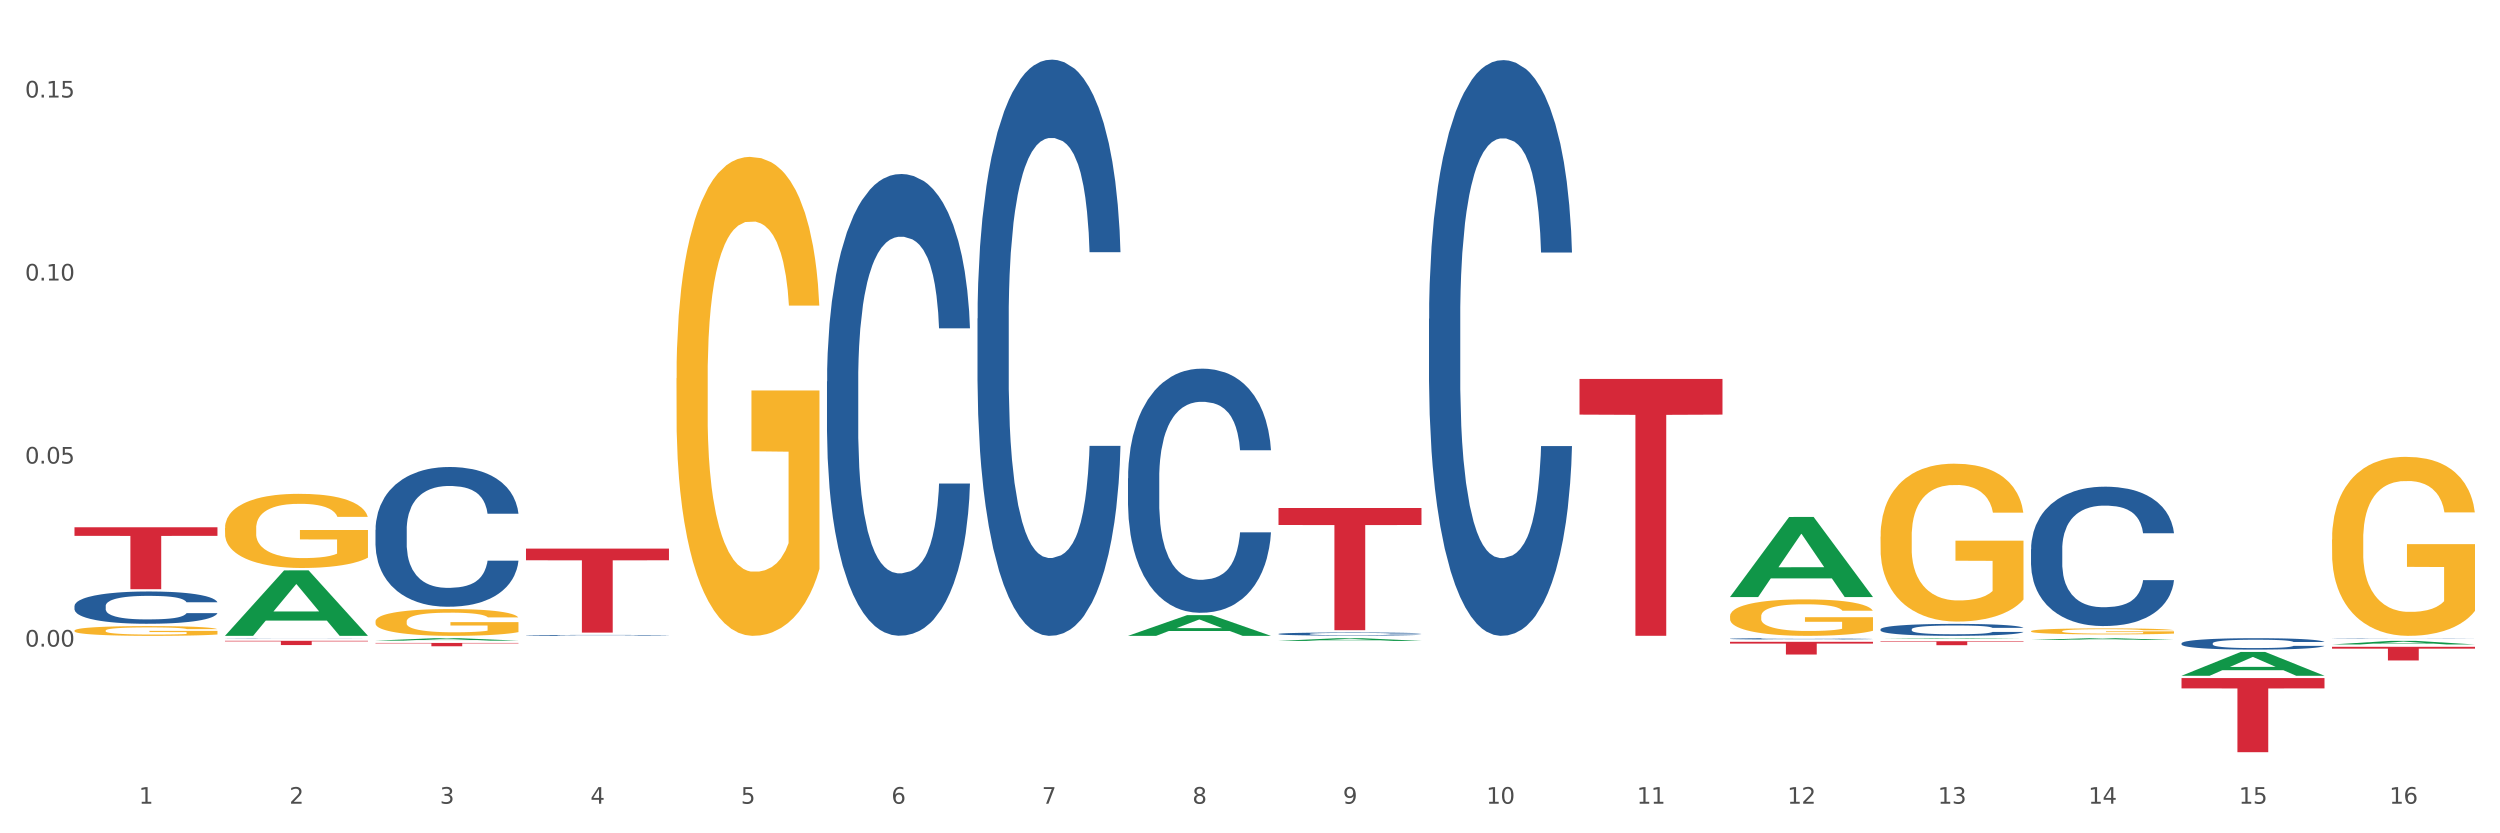 <?xml version="1.0" encoding="utf-8" standalone="no"?>
<!DOCTYPE svg PUBLIC "-//W3C//DTD SVG 1.1//EN"
  "http://www.w3.org/Graphics/SVG/1.1/DTD/svg11.dtd">
<svg xmlns:xlink="http://www.w3.org/1999/xlink" width="1080pt" height="360pt" viewBox="0 0 1080 360" xmlns="http://www.w3.org/2000/svg" version="1.1">
 <rect x="0" y="0" width="1080" height="360" fill="#333333" stroke="none"/>
 <defs>
  <style type="text/css">*{stroke-linejoin: round; stroke-linecap: butt}</style>
 </defs>
 <g id="figure_1">
  <g id="patch_1">
   <path d="M 0 360 
L 1080 360 
L 1080 0 
L 0 0 
z
" style="fill: #ffffff; stroke: #ffffff; stroke-linejoin: miter"/>
  </g>
  <g id="axes_1">
   <g id="matplotlib.axis_1">
    <g id="xtick_1">
     <g id="text_1">
      <!-- 1 -->
      <g style="fill: #4d4d4d" transform="translate(60.004 347.204) scale(0.096 -0.096)">
       <defs>
        <path id="DejaVuSans-31" d="M 794 531 
L 1825 531 
L 1825 4091 
L 703 3866 
L 703 4441 
L 1819 4666 
L 2450 4666 
L 2450 531 
L 3481 531 
L 3481 0 
L 794 0 
L 794 531 
z
" transform="scale(0.016)"/>
       </defs>
       <use xlink:href="#DejaVuSans-31"/>
      </g>
     </g>
    </g>
    <g id="xtick_2">
     <g id="text_2">
      <!-- 2 -->
      <g style="fill: #4d4d4d" transform="translate(125.021 347.204) scale(0.096 -0.096)">
       <defs>
        <path id="DejaVuSans-32" d="M 1228 531 
L 3431 531 
L 3431 0 
L 469 0 
L 469 531 
Q 828 903 1448 1529 
Q 2069 2156 2228 2338 
Q 2531 2678 2651 2914 
Q 2772 3150 2772 3378 
Q 2772 3750 2511 3984 
Q 2250 4219 1831 4219 
Q 1534 4219 1204 4116 
Q 875 4013 500 3803 
L 500 4441 
Q 881 4594 1212 4672 
Q 1544 4750 1819 4750 
Q 2544 4750 2975 4387 
Q 3406 4025 3406 3419 
Q 3406 3131 3298 2873 
Q 3191 2616 2906 2266 
Q 2828 2175 2409 1742 
Q 1991 1309 1228 531 
z
" transform="scale(0.016)"/>
       </defs>
       <use xlink:href="#DejaVuSans-32"/>
      </g>
     </g>
    </g>
    <g id="xtick_3">
     <g id="text_3">
      <!-- 3 -->
      <g style="fill: #4d4d4d" transform="translate(190.039 347.204) scale(0.096 -0.096)">
       <defs>
        <path id="DejaVuSans-33" d="M 2597 2516 
Q 3050 2419 3304 2112 
Q 3559 1806 3559 1356 
Q 3559 666 3084 287 
Q 2609 -91 1734 -91 
Q 1441 -91 1130 -33 
Q 819 25 488 141 
L 488 750 
Q 750 597 1062 519 
Q 1375 441 1716 441 
Q 2309 441 2620 675 
Q 2931 909 2931 1356 
Q 2931 1769 2642 2001 
Q 2353 2234 1838 2234 
L 1294 2234 
L 1294 2753 
L 1863 2753 
Q 2328 2753 2575 2939 
Q 2822 3125 2822 3475 
Q 2822 3834 2567 4026 
Q 2313 4219 1838 4219 
Q 1578 4219 1281 4162 
Q 984 4106 628 3988 
L 628 4550 
Q 988 4650 1302 4700 
Q 1616 4750 1894 4750 
Q 2613 4750 3031 4423 
Q 3450 4097 3450 3541 
Q 3450 3153 3228 2886 
Q 3006 2619 2597 2516 
z
" transform="scale(0.016)"/>
       </defs>
       <use xlink:href="#DejaVuSans-33"/>
      </g>
     </g>
    </g>
    <g id="xtick_4">
     <g id="text_4">
      <!-- 4 -->
      <g style="fill: #4d4d4d" transform="translate(255.056 347.204) scale(0.096 -0.096)">
       <defs>
        <path id="DejaVuSans-34" d="M 2419 4116 
L 825 1625 
L 2419 1625 
L 2419 4116 
z
M 2253 4666 
L 3047 4666 
L 3047 1625 
L 3713 1625 
L 3713 1100 
L 3047 1100 
L 3047 0 
L 2419 0 
L 2419 1100 
L 313 1100 
L 313 1709 
L 2253 4666 
z
" transform="scale(0.016)"/>
       </defs>
       <use xlink:href="#DejaVuSans-34"/>
      </g>
     </g>
    </g>
    <g id="xtick_5">
     <g id="text_5">
      <!-- 5 -->
      <g style="fill: #4d4d4d" transform="translate(320.073 347.204) scale(0.096 -0.096)">
       <defs>
        <path id="DejaVuSans-35" d="M 691 4666 
L 3169 4666 
L 3169 4134 
L 1269 4134 
L 1269 2991 
Q 1406 3038 1543 3061 
Q 1681 3084 1819 3084 
Q 2600 3084 3056 2656 
Q 3513 2228 3513 1497 
Q 3513 744 3044 326 
Q 2575 -91 1722 -91 
Q 1428 -91 1123 -41 
Q 819 9 494 109 
L 494 744 
Q 775 591 1075 516 
Q 1375 441 1709 441 
Q 2250 441 2565 725 
Q 2881 1009 2881 1497 
Q 2881 1984 2565 2268 
Q 2250 2553 1709 2553 
Q 1456 2553 1204 2497 
Q 953 2441 691 2322 
L 691 4666 
z
" transform="scale(0.016)"/>
       </defs>
       <use xlink:href="#DejaVuSans-35"/>
      </g>
     </g>
    </g>
    <g id="xtick_6">
     <g id="text_6">
      <!-- 6 -->
      <g style="fill: #4d4d4d" transform="translate(385.09 347.204) scale(0.096 -0.096)">
       <defs>
        <path id="DejaVuSans-36" d="M 2113 2584 
Q 1688 2584 1439 2293 
Q 1191 2003 1191 1497 
Q 1191 994 1439 701 
Q 1688 409 2113 409 
Q 2538 409 2786 701 
Q 3034 994 3034 1497 
Q 3034 2003 2786 2293 
Q 2538 2584 2113 2584 
z
M 3366 4563 
L 3366 3988 
Q 3128 4100 2886 4159 
Q 2644 4219 2406 4219 
Q 1781 4219 1451 3797 
Q 1122 3375 1075 2522 
Q 1259 2794 1537 2939 
Q 1816 3084 2150 3084 
Q 2853 3084 3261 2657 
Q 3669 2231 3669 1497 
Q 3669 778 3244 343 
Q 2819 -91 2113 -91 
Q 1303 -91 875 529 
Q 447 1150 447 2328 
Q 447 3434 972 4092 
Q 1497 4750 2381 4750 
Q 2619 4750 2861 4703 
Q 3103 4656 3366 4563 
z
" transform="scale(0.016)"/>
       </defs>
       <use xlink:href="#DejaVuSans-36"/>
      </g>
     </g>
    </g>
    <g id="xtick_7">
     <g id="text_7">
      <!-- 7 -->
      <g style="fill: #4d4d4d" transform="translate(450.108 347.204) scale(0.096 -0.096)">
       <defs>
        <path id="DejaVuSans-37" d="M 525 4666 
L 3525 4666 
L 3525 4397 
L 1831 0 
L 1172 0 
L 2766 4134 
L 525 4134 
L 525 4666 
z
" transform="scale(0.016)"/>
       </defs>
       <use xlink:href="#DejaVuSans-37"/>
      </g>
     </g>
    </g>
    <g id="xtick_8">
     <g id="text_8">
      <!-- 8 -->
      <g style="fill: #4d4d4d" transform="translate(515.125 347.204) scale(0.096 -0.096)">
       <defs>
        <path id="DejaVuSans-38" d="M 2034 2216 
Q 1584 2216 1326 1975 
Q 1069 1734 1069 1313 
Q 1069 891 1326 650 
Q 1584 409 2034 409 
Q 2484 409 2743 651 
Q 3003 894 3003 1313 
Q 3003 1734 2745 1975 
Q 2488 2216 2034 2216 
z
M 1403 2484 
Q 997 2584 770 2862 
Q 544 3141 544 3541 
Q 544 4100 942 4425 
Q 1341 4750 2034 4750 
Q 2731 4750 3128 4425 
Q 3525 4100 3525 3541 
Q 3525 3141 3298 2862 
Q 3072 2584 2669 2484 
Q 3125 2378 3379 2068 
Q 3634 1759 3634 1313 
Q 3634 634 3220 271 
Q 2806 -91 2034 -91 
Q 1263 -91 848 271 
Q 434 634 434 1313 
Q 434 1759 690 2068 
Q 947 2378 1403 2484 
z
M 1172 3481 
Q 1172 3119 1398 2916 
Q 1625 2713 2034 2713 
Q 2441 2713 2670 2916 
Q 2900 3119 2900 3481 
Q 2900 3844 2670 4047 
Q 2441 4250 2034 4250 
Q 1625 4250 1398 4047 
Q 1172 3844 1172 3481 
z
" transform="scale(0.016)"/>
       </defs>
       <use xlink:href="#DejaVuSans-38"/>
      </g>
     </g>
    </g>
    <g id="xtick_9">
     <g id="text_9">
      <!-- 9 -->
      <g style="fill: #4d4d4d" transform="translate(580.142 347.204) scale(0.096 -0.096)">
       <defs>
        <path id="DejaVuSans-39" d="M 703 97 
L 703 672 
Q 941 559 1184 500 
Q 1428 441 1663 441 
Q 2288 441 2617 861 
Q 2947 1281 2994 2138 
Q 2813 1869 2534 1725 
Q 2256 1581 1919 1581 
Q 1219 1581 811 2004 
Q 403 2428 403 3163 
Q 403 3881 828 4315 
Q 1253 4750 1959 4750 
Q 2769 4750 3195 4129 
Q 3622 3509 3622 2328 
Q 3622 1225 3098 567 
Q 2575 -91 1691 -91 
Q 1453 -91 1209 -44 
Q 966 3 703 97 
z
M 1959 2075 
Q 2384 2075 2632 2365 
Q 2881 2656 2881 3163 
Q 2881 3666 2632 3958 
Q 2384 4250 1959 4250 
Q 1534 4250 1286 3958 
Q 1038 3666 1038 3163 
Q 1038 2656 1286 2365 
Q 1534 2075 1959 2075 
z
" transform="scale(0.016)"/>
       </defs>
       <use xlink:href="#DejaVuSans-39"/>
      </g>
     </g>
    </g>
    <g id="xtick_10">
     <g id="text_10">
      <!-- 10 -->
      <g style="fill: #4d4d4d" transform="translate(642.105 347.204) scale(0.096 -0.096)">
       <defs>
        <path id="DejaVuSans-30" d="M 2034 4250 
Q 1547 4250 1301 3770 
Q 1056 3291 1056 2328 
Q 1056 1369 1301 889 
Q 1547 409 2034 409 
Q 2525 409 2770 889 
Q 3016 1369 3016 2328 
Q 3016 3291 2770 3770 
Q 2525 4250 2034 4250 
z
M 2034 4750 
Q 2819 4750 3233 4129 
Q 3647 3509 3647 2328 
Q 3647 1150 3233 529 
Q 2819 -91 2034 -91 
Q 1250 -91 836 529 
Q 422 1150 422 2328 
Q 422 3509 836 4129 
Q 1250 4750 2034 4750 
z
" transform="scale(0.016)"/>
       </defs>
       <use xlink:href="#DejaVuSans-31"/>
       <use xlink:href="#DejaVuSans-30" transform="translate(63.623 0)"/>
      </g>
     </g>
    </g>
    <g id="xtick_11">
     <g id="text_11">
      <!-- 11 -->
      <g style="fill: #4d4d4d" transform="translate(707.123 347.204) scale(0.096 -0.096)">
       <use xlink:href="#DejaVuSans-31"/>
       <use xlink:href="#DejaVuSans-31" transform="translate(63.623 0)"/>
      </g>
     </g>
    </g>
    <g id="xtick_12">
     <g id="text_12">
      <!-- 12 -->
      <g style="fill: #4d4d4d" transform="translate(772.14 347.204) scale(0.096 -0.096)">
       <use xlink:href="#DejaVuSans-31"/>
       <use xlink:href="#DejaVuSans-32" transform="translate(63.623 0)"/>
      </g>
     </g>
    </g>
    <g id="xtick_13">
     <g id="text_13">
      <!-- 13 -->
      <g style="fill: #4d4d4d" transform="translate(837.157 347.204) scale(0.096 -0.096)">
       <use xlink:href="#DejaVuSans-31"/>
       <use xlink:href="#DejaVuSans-33" transform="translate(63.623 0)"/>
      </g>
     </g>
    </g>
    <g id="xtick_14">
     <g id="text_14">
      <!-- 14 -->
      <g style="fill: #4d4d4d" transform="translate(902.174 347.204) scale(0.096 -0.096)">
       <use xlink:href="#DejaVuSans-31"/>
       <use xlink:href="#DejaVuSans-34" transform="translate(63.623 0)"/>
      </g>
     </g>
    </g>
    <g id="xtick_15">
     <g id="text_15">
      <!-- 15 -->
      <g style="fill: #4d4d4d" transform="translate(967.192 347.204) scale(0.096 -0.096)">
       <use xlink:href="#DejaVuSans-31"/>
       <use xlink:href="#DejaVuSans-35" transform="translate(63.623 0)"/>
      </g>
     </g>
    </g>
    <g id="xtick_16">
     <g id="text_16">
      <!-- 16 -->
      <g style="fill: #4d4d4d" transform="translate(1032.209 347.204) scale(0.096 -0.096)">
       <use xlink:href="#DejaVuSans-31"/>
       <use xlink:href="#DejaVuSans-36" transform="translate(63.623 0)"/>
      </g>
     </g>
    </g>
    <g id="xtick_17"/>
    <g id="xtick_18"/>
    <g id="xtick_19"/>
    <g id="xtick_20"/>
    <g id="xtick_21"/>
    <g id="xtick_22"/>
    <g id="xtick_23"/>
    <g id="xtick_24"/>
    <g id="xtick_25"/>
    <g id="xtick_26"/>
    <g id="xtick_27"/>
    <g id="xtick_28"/>
    <g id="xtick_29"/>
    <g id="xtick_30"/>
    <g id="xtick_31"/>
   </g>
   <g id="matplotlib.axis_2">
    <g id="ytick_1">
     <g id="text_17">
      <!-- 0.00 -->
      <g style="fill: #4d4d4d" transform="translate(10.8 279.339) scale(0.096 -0.096)">
       <defs>
        <path id="DejaVuSans-2e" d="M 684 794 
L 1344 794 
L 1344 0 
L 684 0 
L 684 794 
z
" transform="scale(0.016)"/>
       </defs>
       <use xlink:href="#DejaVuSans-30"/>
       <use xlink:href="#DejaVuSans-2e" transform="translate(63.623 0)"/>
       <use xlink:href="#DejaVuSans-30" transform="translate(95.41 0)"/>
       <use xlink:href="#DejaVuSans-30" transform="translate(159.033 0)"/>
      </g>
     </g>
    </g>
    <g id="ytick_2">
     <g id="text_18">
      <!-- 0.05 -->
      <g style="fill: #4d4d4d" transform="translate(10.8 200.27) scale(0.096 -0.096)">
       <use xlink:href="#DejaVuSans-30"/>
       <use xlink:href="#DejaVuSans-2e" transform="translate(63.623 0)"/>
       <use xlink:href="#DejaVuSans-30" transform="translate(95.41 0)"/>
       <use xlink:href="#DejaVuSans-35" transform="translate(159.033 0)"/>
      </g>
     </g>
    </g>
    <g id="ytick_3">
     <g id="text_19">
      <!-- 0.10 -->
      <g style="fill: #4d4d4d" transform="translate(10.8 121.201) scale(0.096 -0.096)">
       <use xlink:href="#DejaVuSans-30"/>
       <use xlink:href="#DejaVuSans-2e" transform="translate(63.623 0)"/>
       <use xlink:href="#DejaVuSans-31" transform="translate(95.41 0)"/>
       <use xlink:href="#DejaVuSans-30" transform="translate(159.033 0)"/>
      </g>
     </g>
    </g>
    <g id="ytick_4">
     <g id="text_20">
      <!-- 0.15 -->
      <g style="fill: #4d4d4d" transform="translate(10.8 42.132) scale(0.096 -0.096)">
       <use xlink:href="#DejaVuSans-30"/>
       <use xlink:href="#DejaVuSans-2e" transform="translate(63.623 0)"/>
       <use xlink:href="#DejaVuSans-31" transform="translate(95.41 0)"/>
       <use xlink:href="#DejaVuSans-35" transform="translate(159.033 0)"/>
      </g>
     </g>
    </g>
    <g id="ytick_5"/>
    <g id="ytick_6"/>
    <g id="ytick_7"/>
    <g id="ytick_8"/>
   </g>
   <g id="PolyCollection_1">
    <path d="M 97.192 274.639 
L 97.256 274.612 
L 122.727 246.403 
L 133.297 246.377 
L 158.959 274.692 
L 146.733 274.692 
L 141.193 268.098 
L 114.894 268.098 
L 114.703 268.205 
L 109.354 274.692 
L 97.192 274.692 
L 97.192 274.639 
L 118.206 264.164 
L 137.882 264.137 
L 128.139 252.412 
L 128.012 252.359 
L 127.884 252.438 
L 118.142 264.137 
L 118.206 264.164 
L 97.192 274.639 
z
" clip-path="url(#pc6a596bbc9)" style="fill: #109648"/>
    <path d="M 812.382 277.001 
L 874.148 277.001 
L 874.148 277.241 
L 849.852 277.243 
L 849.852 278.731 
L 836.532 278.731 
L 836.532 277.243 
L 812.382 277.241 
L 812.382 277.002 
L 812.382 277.001 
z
" clip-path="url(#pc6a596bbc9)" style="fill: #d62839"/>
    <path d="M 747.365 277.27 
L 809.131 277.27 
L 809.131 278.031 
L 784.834 278.037 
L 784.834 282.75 
L 771.515 282.75 
L 771.515 278.037 
L 747.365 278.031 
L 747.365 277.275 
L 747.365 277.27 
z
" clip-path="url(#pc6a596bbc9)" style="fill: #d62839"/>
    <path d="M 682.347 163.693 
L 744.114 163.693 
L 744.114 179.115 
L 719.817 179.219 
L 719.817 274.667 
L 706.498 274.667 
L 706.498 179.219 
L 682.347 179.115 
L 682.347 163.797 
L 682.347 163.693 
z
" clip-path="url(#pc6a596bbc9)" style="fill: #d62839"/>
    <path d="M 552.313 219.459 
L 614.079 219.459 
L 614.079 226.794 
L 589.783 226.843 
L 589.783 272.238 
L 576.463 272.238 
L 576.463 226.843 
L 552.313 226.794 
L 552.313 219.509 
L 552.313 219.459 
z
" clip-path="url(#pc6a596bbc9)" style="fill: #d62839"/>
    <path d="M 227.227 236.992 
L 288.993 236.992 
L 288.993 242.037 
L 264.696 242.071 
L 264.696 273.294 
L 251.377 273.294 
L 251.377 242.071 
L 227.227 242.037 
L 227.227 237.026 
L 227.227 236.992 
z
" clip-path="url(#pc6a596bbc9)" style="fill: #d62839"/>
    <path d="M 162.209 277.76 
L 223.976 277.76 
L 223.976 277.96 
L 199.679 277.961 
L 199.679 279.194 
L 186.36 279.194 
L 186.36 277.961 
L 162.209 277.96 
L 162.209 277.762 
L 162.209 277.76 
z
" clip-path="url(#pc6a596bbc9)" style="fill: #d62839"/>
    <path d="M 97.192 276.817 
L 158.959 276.817 
L 158.959 277.073 
L 134.662 277.074 
L 134.662 278.656 
L 121.343 278.656 
L 121.343 277.074 
L 97.192 277.073 
L 97.192 276.819 
L 97.192 276.817 
z
" clip-path="url(#pc6a596bbc9)" style="fill: #d62839"/>
    <path d="M 32.175 227.772 
L 93.941 227.772 
L 93.941 231.489 
L 69.645 231.514 
L 69.645 254.521 
L 56.325 254.521 
L 56.325 231.514 
L 32.175 231.489 
L 32.175 227.797 
L 32.175 227.772 
z
" clip-path="url(#pc6a596bbc9)" style="fill: #d62839"/>
    <path d="M 32.175 261.789 
L 32.248 261.776 
L 32.248 261.419 
L 32.467 260.935 
L 33.27 260.043 
L 34.292 259.368 
L 36.045 258.578 
L 36.994 258.247 
L 38.235 257.878 
L 40.79 257.279 
L 43.711 256.77 
L 45.755 256.489 
L 47.288 256.311 
L 50.72 255.992 
L 52.691 255.852 
L 54.735 255.738 
L 56.487 255.661 
L 59.408 255.572 
L 61.744 255.534 
L 64.445 255.521 
L 66.709 255.534 
L 69.702 255.585 
L 74.083 255.738 
L 75.762 255.827 
L 78.025 255.98 
L 80.362 256.184 
L 82.26 256.387 
L 84.45 256.68 
L 86.713 257.063 
L 88.904 257.547 
L 90.437 257.992 
L 91.678 258.464 
L 92.773 259.037 
L 93.576 259.661 
L 93.941 260.184 
L 80.581 260.184 
L 80.216 259.712 
L 79.485 259.203 
L 78.755 258.859 
L 77.952 258.578 
L 76.711 258.26 
L 75.616 258.056 
L 73.791 257.814 
L 72.111 257.661 
L 70.724 257.572 
L 69.045 257.496 
L 65.468 257.419 
L 62.912 257.419 
L 61.306 257.445 
L 59.335 257.508 
L 57.655 257.598 
L 55.684 257.75 
L 54.151 257.916 
L 52.618 258.133 
L 51.742 258.285 
L 50.427 258.566 
L 49.551 258.795 
L 48.383 259.19 
L 47.726 259.47 
L 46.558 260.196 
L 46.047 260.731 
L 45.828 261.101 
L 45.682 261.508 
L 45.682 263.496 
L 46.12 264.387 
L 46.485 264.77 
L 47.069 265.203 
L 48.164 265.763 
L 49.77 266.311 
L 51.45 266.706 
L 52.837 266.948 
L 54.151 267.126 
L 55.465 267.267 
L 57.071 267.394 
L 58.386 267.47 
L 60.357 267.547 
L 62.693 267.585 
L 64.518 267.585 
L 68.242 267.521 
L 69.921 267.458 
L 71.527 267.368 
L 73.28 267.228 
L 74.667 267.075 
L 75.47 266.961 
L 76.784 266.719 
L 77.806 266.464 
L 78.682 266.171 
L 79.266 265.916 
L 79.923 265.534 
L 80.435 265.101 
L 80.581 264.872 
L 93.941 264.872 
L 93.649 265.33 
L 93.138 265.776 
L 92.116 266.375 
L 91.313 266.719 
L 90.072 267.139 
L 88.758 267.496 
L 86.932 267.891 
L 85.253 268.184 
L 83.501 268.439 
L 81.603 268.668 
L 78.171 268.986 
L 76.93 269.075 
L 74.302 269.228 
L 72.257 269.318 
L 69.264 269.407 
L 66.198 269.458 
L 62.985 269.47 
L 60.138 269.445 
L 56.998 269.368 
L 55.027 269.292 
L 52.837 269.177 
L 50.281 268.999 
L 47.872 268.782 
L 45.609 268.528 
L 43.492 268.235 
L 41.52 267.903 
L 38.965 267.356 
L 37.067 266.821 
L 35.679 266.324 
L 34.73 265.903 
L 33.781 265.368 
L 33.27 264.999 
L 32.467 264.107 
L 32.175 263.279 
L 32.175 261.789 
z
" clip-path="url(#pc6a596bbc9)" style="fill: #255c99"/>
    <path d="M 97.192 275.748 
L 97.265 275.748 
L 97.265 275.745 
L 97.484 275.741 
L 98.287 275.733 
L 99.31 275.727 
L 101.062 275.719 
L 102.011 275.716 
L 103.252 275.713 
L 105.807 275.708 
L 108.728 275.703 
L 110.772 275.701 
L 112.305 275.699 
L 115.737 275.696 
L 117.708 275.695 
L 119.752 275.694 
L 121.505 275.693 
L 124.425 275.692 
L 126.761 275.692 
L 129.463 275.692 
L 131.726 275.692 
L 134.719 275.692 
L 139.1 275.694 
L 140.779 275.695 
L 143.042 275.696 
L 145.379 275.698 
L 147.277 275.7 
L 149.467 275.702 
L 151.731 275.706 
L 153.921 275.71 
L 155.454 275.714 
L 156.695 275.718 
L 157.79 275.724 
L 158.594 275.729 
L 158.959 275.734 
L 145.598 275.734 
L 145.233 275.73 
L 144.503 275.725 
L 143.773 275.722 
L 142.969 275.719 
L 141.728 275.717 
L 140.633 275.715 
L 138.808 275.713 
L 137.129 275.711 
L 135.741 275.71 
L 134.062 275.71 
L 130.485 275.709 
L 127.929 275.709 
L 126.323 275.709 
L 124.352 275.71 
L 122.673 275.711 
L 120.701 275.712 
L 119.168 275.713 
L 117.635 275.715 
L 116.759 275.717 
L 115.445 275.719 
L 114.569 275.721 
L 113.4 275.725 
L 112.743 275.727 
L 111.575 275.734 
L 111.064 275.739 
L 110.845 275.742 
L 110.699 275.746 
L 110.699 275.764 
L 111.137 275.772 
L 111.502 275.775 
L 112.086 275.779 
L 113.181 275.784 
L 114.788 275.789 
L 116.467 275.793 
L 117.854 275.795 
L 119.168 275.796 
L 120.482 275.798 
L 122.089 275.799 
L 123.403 275.8 
L 125.374 275.8 
L 127.71 275.801 
L 129.536 275.801 
L 133.259 275.8 
L 134.938 275.799 
L 136.545 275.799 
L 138.297 275.797 
L 139.684 275.796 
L 140.487 275.795 
L 141.801 275.793 
L 142.823 275.79 
L 143.7 275.788 
L 144.284 275.786 
L 144.941 275.782 
L 145.452 275.778 
L 145.598 275.776 
L 158.959 275.776 
L 158.667 275.78 
L 158.156 275.784 
L 157.133 275.79 
L 156.33 275.793 
L 155.089 275.797 
L 153.775 275.8 
L 151.95 275.803 
L 150.27 275.806 
L 148.518 275.808 
L 146.62 275.81 
L 143.188 275.813 
L 141.947 275.814 
L 139.319 275.815 
L 137.275 275.816 
L 134.281 275.817 
L 131.215 275.817 
L 128.002 275.818 
L 125.155 275.817 
L 122.016 275.817 
L 120.044 275.816 
L 117.854 275.815 
L 115.299 275.813 
L 112.889 275.811 
L 110.626 275.809 
L 108.509 275.806 
L 106.538 275.803 
L 103.982 275.799 
L 102.084 275.794 
L 100.697 275.789 
L 99.748 275.785 
L 98.798 275.781 
L 98.287 275.777 
L 97.484 275.769 
L 97.192 275.762 
L 97.192 275.748 
z
" clip-path="url(#pc6a596bbc9)" style="fill: #255c99"/>
    <path d="M 162.209 228.87 
L 162.282 228.815 
L 162.282 227.271 
L 162.502 225.176 
L 163.305 221.316 
L 164.327 218.394 
L 166.079 214.975 
L 167.028 213.542 
L 168.269 211.943 
L 170.825 209.351 
L 173.745 207.146 
L 175.789 205.933 
L 177.323 205.161 
L 180.754 203.782 
L 182.725 203.176 
L 184.77 202.679 
L 186.522 202.349 
L 189.442 201.963 
L 191.778 201.797 
L 194.48 201.742 
L 196.743 201.797 
L 199.737 202.018 
L 204.117 202.679 
L 205.796 203.065 
L 208.06 203.727 
L 210.396 204.609 
L 212.294 205.491 
L 214.485 206.76 
L 216.748 208.414 
L 218.938 210.509 
L 220.471 212.439 
L 221.713 214.479 
L 222.808 216.96 
L 223.611 219.662 
L 223.976 221.923 
L 210.615 221.923 
L 210.25 219.882 
L 209.52 217.677 
L 208.79 216.188 
L 207.987 214.975 
L 206.746 213.597 
L 205.65 212.715 
L 203.825 211.667 
L 202.146 211.005 
L 200.759 210.619 
L 199.079 210.288 
L 195.502 209.958 
L 192.947 209.958 
L 191.34 210.068 
L 189.369 210.344 
L 187.69 210.73 
L 185.719 211.391 
L 184.185 212.108 
L 182.652 213.045 
L 181.776 213.707 
L 180.462 214.92 
L 179.586 215.913 
L 178.418 217.622 
L 177.761 218.835 
L 176.592 221.978 
L 176.081 224.293 
L 175.862 225.892 
L 175.716 227.657 
L 175.716 236.258 
L 176.154 240.118 
L 176.519 241.772 
L 177.104 243.647 
L 178.199 246.073 
L 179.805 248.444 
L 181.484 250.153 
L 182.871 251.201 
L 184.185 251.973 
L 185.5 252.579 
L 187.106 253.13 
L 188.42 253.461 
L 190.391 253.792 
L 192.728 253.957 
L 194.553 253.957 
L 198.276 253.682 
L 199.956 253.406 
L 201.562 253.02 
L 203.314 252.414 
L 204.701 251.752 
L 205.504 251.256 
L 206.819 250.208 
L 207.841 249.105 
L 208.717 247.837 
L 209.301 246.734 
L 209.958 245.08 
L 210.469 243.206 
L 210.615 242.213 
L 223.976 242.213 
L 223.684 244.198 
L 223.173 246.128 
L 222.151 248.719 
L 221.348 250.208 
L 220.106 252.028 
L 218.792 253.572 
L 216.967 255.281 
L 215.288 256.549 
L 213.535 257.652 
L 211.637 258.644 
L 208.206 260.023 
L 206.965 260.409 
L 204.336 261.07 
L 202.292 261.456 
L 199.299 261.842 
L 196.232 262.063 
L 193.02 262.118 
L 190.172 262.008 
L 187.033 261.677 
L 185.062 261.346 
L 182.871 260.85 
L 180.316 260.078 
L 177.907 259.14 
L 175.643 258.038 
L 173.526 256.77 
L 171.555 255.336 
L 168.999 252.965 
L 167.101 250.649 
L 165.714 248.499 
L 164.765 246.679 
L 163.816 244.364 
L 163.305 242.765 
L 162.502 238.905 
L 162.209 235.321 
L 162.209 228.87 
z
" clip-path="url(#pc6a596bbc9)" style="fill: #255c99"/>
    <path d="M 227.227 274.473 
L 227.3 274.472 
L 227.3 274.462 
L 227.519 274.448 
L 228.322 274.423 
L 229.344 274.404 
L 231.096 274.381 
L 232.045 274.372 
L 233.287 274.361 
L 235.842 274.344 
L 238.762 274.329 
L 240.807 274.321 
L 242.34 274.316 
L 245.771 274.307 
L 247.743 274.303 
L 249.787 274.3 
L 251.539 274.298 
L 254.459 274.295 
L 256.796 274.294 
L 259.497 274.294 
L 261.76 274.294 
L 264.754 274.296 
L 269.134 274.3 
L 270.814 274.302 
L 273.077 274.307 
L 275.413 274.313 
L 277.312 274.318 
L 279.502 274.327 
L 281.765 274.338 
L 283.955 274.352 
L 285.489 274.364 
L 286.73 274.378 
L 287.825 274.394 
L 288.628 274.412 
L 288.993 274.427 
L 275.632 274.427 
L 275.267 274.413 
L 274.537 274.399 
L 273.807 274.389 
L 273.004 274.381 
L 271.763 274.372 
L 270.668 274.366 
L 268.842 274.359 
L 267.163 274.355 
L 265.776 274.352 
L 264.097 274.35 
L 260.519 274.348 
L 257.964 274.348 
L 256.358 274.349 
L 254.386 274.35 
L 252.707 274.353 
L 250.736 274.357 
L 249.203 274.362 
L 247.669 274.368 
L 246.793 274.373 
L 245.479 274.381 
L 244.603 274.387 
L 243.435 274.399 
L 242.778 274.407 
L 241.61 274.427 
L 241.099 274.443 
L 240.88 274.453 
L 240.734 274.465 
L 240.734 274.521 
L 241.172 274.547 
L 241.537 274.558 
L 242.121 274.57 
L 243.216 274.586 
L 244.822 274.602 
L 246.501 274.613 
L 247.889 274.62 
L 249.203 274.625 
L 250.517 274.629 
L 252.123 274.633 
L 253.437 274.635 
L 255.409 274.637 
L 257.745 274.638 
L 259.57 274.638 
L 263.294 274.636 
L 264.973 274.635 
L 266.579 274.632 
L 268.331 274.628 
L 269.718 274.624 
L 270.522 274.62 
L 271.836 274.614 
L 272.858 274.606 
L 273.734 274.598 
L 274.318 274.591 
L 274.975 274.58 
L 275.486 274.567 
L 275.632 274.561 
L 288.993 274.561 
L 288.701 274.574 
L 288.19 274.587 
L 287.168 274.604 
L 286.365 274.614 
L 285.124 274.626 
L 283.809 274.636 
L 281.984 274.647 
L 280.305 274.655 
L 278.553 274.663 
L 276.654 274.669 
L 273.223 274.678 
L 271.982 274.681 
L 269.353 274.685 
L 267.309 274.688 
L 264.316 274.69 
L 261.249 274.692 
L 258.037 274.692 
L 255.19 274.691 
L 252.05 274.689 
L 250.079 274.687 
L 247.889 274.684 
L 245.333 274.679 
L 242.924 274.673 
L 240.661 274.665 
L 238.543 274.657 
L 236.572 274.647 
L 234.017 274.632 
L 232.118 274.616 
L 230.731 274.602 
L 229.782 274.59 
L 228.833 274.575 
L 228.322 274.564 
L 227.519 274.539 
L 227.227 274.515 
L 227.227 274.473 
z
" clip-path="url(#pc6a596bbc9)" style="fill: #255c99"/>
    <path d="M 357.261 164.794 
L 357.334 164.612 
L 357.334 159.511 
L 357.553 152.588 
L 358.356 139.836 
L 359.378 130.181 
L 361.131 118.887 
L 362.08 114.151 
L 363.321 108.868 
L 365.876 100.306 
L 368.797 93.019 
L 370.841 89.011 
L 372.374 86.461 
L 375.806 81.906 
L 377.777 79.903 
L 379.821 78.263 
L 381.574 77.17 
L 384.494 75.895 
L 386.83 75.348 
L 389.532 75.166 
L 391.795 75.348 
L 394.788 76.077 
L 399.169 78.263 
L 400.848 79.538 
L 403.111 81.724 
L 405.448 84.639 
L 407.346 87.554 
L 409.536 91.744 
L 411.8 97.209 
L 413.99 104.131 
L 415.523 110.507 
L 416.764 117.247 
L 417.859 125.445 
L 418.663 134.371 
L 419.028 141.84 
L 405.667 141.84 
L 405.302 135.1 
L 404.572 127.813 
L 403.842 122.895 
L 403.038 118.887 
L 401.797 114.333 
L 400.702 111.418 
L 398.877 107.957 
L 397.198 105.771 
L 395.81 104.496 
L 394.131 103.402 
L 390.554 102.309 
L 387.998 102.309 
L 386.392 102.674 
L 384.421 103.585 
L 382.742 104.86 
L 380.77 107.046 
L 379.237 109.414 
L 377.704 112.511 
L 376.828 114.697 
L 375.514 118.705 
L 374.638 121.984 
L 373.469 127.631 
L 372.812 131.639 
L 371.644 142.023 
L 371.133 149.674 
L 370.914 154.957 
L 370.768 160.786 
L 370.768 189.205 
L 371.206 201.956 
L 371.571 207.422 
L 372.155 213.615 
L 373.25 221.631 
L 374.857 229.464 
L 376.536 235.111 
L 377.923 238.573 
L 379.237 241.123 
L 380.551 243.127 
L 382.158 244.949 
L 383.472 246.042 
L 385.443 247.135 
L 387.779 247.681 
L 389.605 247.681 
L 393.328 246.77 
L 395.007 245.859 
L 396.614 244.584 
L 398.366 242.58 
L 399.753 240.394 
L 400.556 238.755 
L 401.87 235.294 
L 402.892 231.65 
L 403.769 227.46 
L 404.353 223.817 
L 405.01 218.352 
L 405.521 212.158 
L 405.667 208.879 
L 419.028 208.879 
L 418.736 215.437 
L 418.224 221.813 
L 417.202 230.375 
L 416.399 235.294 
L 415.158 241.305 
L 413.844 246.406 
L 412.019 252.053 
L 410.339 256.243 
L 408.587 259.887 
L 406.689 263.166 
L 403.257 267.72 
L 402.016 268.995 
L 399.388 271.181 
L 397.344 272.456 
L 394.35 273.731 
L 391.284 274.46 
L 388.071 274.642 
L 385.224 274.278 
L 382.085 273.185 
L 380.113 272.092 
L 377.923 270.452 
L 375.368 267.902 
L 372.958 264.805 
L 370.695 261.162 
L 368.578 256.972 
L 366.606 252.235 
L 364.051 244.402 
L 362.153 236.751 
L 360.766 229.646 
L 359.817 223.635 
L 358.867 215.984 
L 358.356 210.701 
L 357.553 197.949 
L 357.261 186.108 
L 357.261 164.794 
z
" clip-path="url(#pc6a596bbc9)" style="fill: #255c99"/>
    <path d="M 422.278 137.609 
L 422.351 137.381 
L 422.351 131.016 
L 422.57 122.377 
L 423.374 106.464 
L 424.396 94.415 
L 426.148 80.32 
L 427.097 74.409 
L 428.338 67.817 
L 430.894 57.132 
L 433.814 48.038 
L 435.858 43.037 
L 437.391 39.854 
L 440.823 34.171 
L 442.794 31.67 
L 444.839 29.624 
L 446.591 28.26 
L 449.511 26.669 
L 451.847 25.987 
L 454.549 25.759 
L 456.812 25.987 
L 459.806 26.896 
L 464.186 29.624 
L 465.865 31.216 
L 468.129 33.944 
L 470.465 37.581 
L 472.363 41.218 
L 474.554 46.447 
L 476.817 53.267 
L 479.007 61.906 
L 480.54 69.863 
L 481.782 78.274 
L 482.877 88.504 
L 483.68 99.644 
L 484.045 108.964 
L 470.684 108.964 
L 470.319 100.553 
L 469.589 91.46 
L 468.859 85.321 
L 468.056 80.32 
L 466.814 74.637 
L 465.719 70.999 
L 463.894 66.68 
L 462.215 63.952 
L 460.828 62.361 
L 459.148 60.997 
L 455.571 59.633 
L 453.016 59.633 
L 451.409 60.087 
L 449.438 61.224 
L 447.759 62.815 
L 445.788 65.543 
L 444.254 68.499 
L 442.721 72.363 
L 441.845 75.091 
L 440.531 80.093 
L 439.655 84.185 
L 438.487 91.232 
L 437.83 96.234 
L 436.661 109.192 
L 436.15 118.74 
L 435.931 125.333 
L 435.785 132.607 
L 435.785 168.072 
L 436.223 183.985 
L 436.588 190.805 
L 437.172 198.535 
L 438.268 208.537 
L 439.874 218.313 
L 441.553 225.36 
L 442.94 229.68 
L 444.254 232.862 
L 445.569 235.363 
L 447.175 237.636 
L 448.489 239 
L 450.46 240.364 
L 452.797 241.046 
L 454.622 241.046 
L 458.345 239.91 
L 460.025 238.773 
L 461.631 237.182 
L 463.383 234.681 
L 464.77 231.953 
L 465.573 229.907 
L 466.887 225.588 
L 467.91 221.041 
L 468.786 215.812 
L 469.37 211.265 
L 470.027 204.445 
L 470.538 196.716 
L 470.684 192.624 
L 484.045 192.624 
L 483.753 200.808 
L 483.242 208.765 
L 482.22 219.45 
L 481.416 225.588 
L 480.175 233.09 
L 478.861 239.455 
L 477.036 246.503 
L 475.357 251.731 
L 473.604 256.278 
L 471.706 260.37 
L 468.275 266.053 
L 467.034 267.645 
L 464.405 270.373 
L 462.361 271.964 
L 459.367 273.555 
L 456.301 274.465 
L 453.089 274.692 
L 450.241 274.237 
L 447.102 272.873 
L 445.131 271.509 
L 442.94 269.463 
L 440.385 266.281 
L 437.976 262.416 
L 435.712 257.869 
L 433.595 252.641 
L 431.624 246.73 
L 429.068 236.954 
L 427.17 227.406 
L 425.783 218.54 
L 424.834 211.038 
L 423.885 201.49 
L 423.374 194.897 
L 422.57 178.984 
L 422.278 164.207 
L 422.278 137.609 
z
" clip-path="url(#pc6a596bbc9)" style="fill: #255c99"/>
    <path d="M 487.296 206.644 
L 487.369 206.547 
L 487.369 203.85 
L 487.588 200.19 
L 488.391 193.447 
L 489.413 188.341 
L 491.165 182.369 
L 492.114 179.865 
L 493.356 177.071 
L 495.911 172.544 
L 498.831 168.691 
L 500.876 166.572 
L 502.409 165.223 
L 505.84 162.815 
L 507.811 161.755 
L 509.856 160.888 
L 511.608 160.31 
L 514.528 159.636 
L 516.865 159.347 
L 519.566 159.251 
L 521.829 159.347 
L 524.823 159.732 
L 529.203 160.888 
L 530.883 161.563 
L 533.146 162.719 
L 535.482 164.26 
L 537.38 165.801 
L 539.571 168.017 
L 541.834 170.906 
L 544.024 174.567 
L 545.558 177.938 
L 546.799 181.502 
L 547.894 185.837 
L 548.697 190.557 
L 549.062 194.506 
L 535.701 194.506 
L 535.336 190.942 
L 534.606 187.089 
L 533.876 184.488 
L 533.073 182.369 
L 531.832 179.961 
L 530.737 178.42 
L 528.911 176.59 
L 527.232 175.434 
L 525.845 174.759 
L 524.166 174.181 
L 520.588 173.603 
L 518.033 173.603 
L 516.427 173.796 
L 514.455 174.278 
L 512.776 174.952 
L 510.805 176.108 
L 509.272 177.36 
L 507.738 178.998 
L 506.862 180.154 
L 505.548 182.273 
L 504.672 184.007 
L 503.504 186.993 
L 502.847 189.112 
L 501.679 194.603 
L 501.168 198.648 
L 500.949 201.442 
L 500.803 204.524 
L 500.803 219.551 
L 501.241 226.294 
L 501.606 229.184 
L 502.19 232.459 
L 503.285 236.697 
L 504.891 240.839 
L 506.57 243.826 
L 507.957 245.656 
L 509.272 247.004 
L 510.586 248.064 
L 512.192 249.027 
L 513.506 249.605 
L 515.478 250.183 
L 517.814 250.472 
L 519.639 250.472 
L 523.363 249.991 
L 525.042 249.509 
L 526.648 248.835 
L 528.4 247.775 
L 529.787 246.619 
L 530.591 245.752 
L 531.905 243.922 
L 532.927 241.995 
L 533.803 239.78 
L 534.387 237.853 
L 535.044 234.964 
L 535.555 231.688 
L 535.701 229.955 
L 549.062 229.955 
L 548.77 233.422 
L 548.259 236.794 
L 547.237 241.321 
L 546.434 243.922 
L 545.193 247.101 
L 543.878 249.798 
L 542.053 252.784 
L 540.374 255 
L 538.622 256.926 
L 536.723 258.66 
L 533.292 261.068 
L 532.051 261.742 
L 529.422 262.898 
L 527.378 263.573 
L 524.385 264.247 
L 521.318 264.632 
L 518.106 264.729 
L 515.258 264.536 
L 512.119 263.958 
L 510.148 263.38 
L 507.957 262.513 
L 505.402 261.164 
L 502.993 259.527 
L 500.73 257.6 
L 498.612 255.385 
L 496.641 252.88 
L 494.086 248.738 
L 492.187 244.693 
L 490.8 240.936 
L 489.851 237.757 
L 488.902 233.711 
L 488.391 230.918 
L 487.588 224.175 
L 487.296 217.914 
L 487.296 206.644 
z
" clip-path="url(#pc6a596bbc9)" style="fill: #255c99"/>
    <path d="M 552.313 273.846 
L 552.386 273.845 
L 552.386 273.811 
L 552.605 273.764 
L 553.408 273.677 
L 554.43 273.612 
L 556.182 273.535 
L 557.132 273.503 
L 558.373 273.467 
L 560.928 273.409 
L 563.848 273.359 
L 565.893 273.332 
L 567.426 273.315 
L 570.857 273.284 
L 572.829 273.27 
L 574.873 273.259 
L 576.625 273.252 
L 579.546 273.243 
L 581.882 273.239 
L 584.583 273.238 
L 586.847 273.239 
L 589.84 273.244 
L 594.221 273.259 
L 595.9 273.268 
L 598.163 273.283 
L 600.499 273.302 
L 602.398 273.322 
L 604.588 273.351 
L 606.851 273.388 
L 609.042 273.435 
L 610.575 273.478 
L 611.816 273.524 
L 612.911 273.579 
L 613.714 273.64 
L 614.079 273.691 
L 600.718 273.691 
L 600.353 273.645 
L 599.623 273.596 
L 598.893 273.562 
L 598.09 273.535 
L 596.849 273.504 
L 595.754 273.484 
L 593.929 273.461 
L 592.249 273.446 
L 590.862 273.437 
L 589.183 273.43 
L 585.605 273.422 
L 583.05 273.422 
L 581.444 273.425 
L 579.473 273.431 
L 577.793 273.44 
L 575.822 273.455 
L 574.289 273.471 
L 572.756 273.492 
L 571.88 273.506 
L 570.565 273.534 
L 569.689 273.556 
L 568.521 273.594 
L 567.864 273.621 
L 566.696 273.692 
L 566.185 273.744 
L 565.966 273.78 
L 565.82 273.819 
L 565.82 274.012 
L 566.258 274.099 
L 566.623 274.136 
L 567.207 274.178 
L 568.302 274.232 
L 569.908 274.285 
L 571.588 274.324 
L 572.975 274.347 
L 574.289 274.365 
L 575.603 274.378 
L 577.209 274.39 
L 578.523 274.398 
L 580.495 274.405 
L 582.831 274.409 
L 584.656 274.409 
L 588.38 274.403 
L 590.059 274.397 
L 591.665 274.388 
L 593.418 274.374 
L 594.805 274.36 
L 595.608 274.348 
L 596.922 274.325 
L 597.944 274.3 
L 598.82 274.272 
L 599.404 274.247 
L 600.061 274.21 
L 600.572 274.168 
L 600.718 274.146 
L 614.079 274.146 
L 613.787 274.19 
L 613.276 274.233 
L 612.254 274.292 
L 611.451 274.325 
L 610.21 274.366 
L 608.896 274.4 
L 607.07 274.439 
L 605.391 274.467 
L 603.639 274.492 
L 601.741 274.514 
L 598.309 274.545 
L 597.068 274.554 
L 594.44 274.569 
L 592.395 274.577 
L 589.402 274.586 
L 586.336 274.591 
L 583.123 274.592 
L 580.276 274.59 
L 577.136 274.582 
L 575.165 274.575 
L 572.975 274.564 
L 570.419 274.546 
L 568.01 274.525 
L 565.747 274.501 
L 563.629 274.472 
L 561.658 274.44 
L 559.103 274.387 
L 557.205 274.335 
L 555.817 274.287 
L 554.868 274.246 
L 553.919 274.194 
L 553.408 274.158 
L 552.605 274.072 
L 552.313 273.991 
L 552.313 273.846 
z
" clip-path="url(#pc6a596bbc9)" style="fill: #255c99"/>
    <path d="M 617.33 137.721 
L 617.403 137.494 
L 617.403 131.134 
L 617.622 122.502 
L 618.425 106.601 
L 619.447 94.562 
L 621.2 80.479 
L 622.149 74.573 
L 623.39 67.986 
L 625.945 57.31 
L 628.866 48.224 
L 630.91 43.227 
L 632.443 40.047 
L 635.875 34.368 
L 637.846 31.869 
L 639.89 29.825 
L 641.642 28.462 
L 644.563 26.872 
L 646.899 26.19 
L 649.601 25.963 
L 651.864 26.19 
L 654.857 27.099 
L 659.238 29.825 
L 660.917 31.415 
L 663.18 34.141 
L 665.517 37.775 
L 667.415 41.409 
L 669.605 46.634 
L 671.869 53.448 
L 674.059 62.08 
L 675.592 70.03 
L 676.833 78.435 
L 677.928 88.657 
L 678.732 99.787 
L 679.097 109.1 
L 665.736 109.1 
L 665.371 100.696 
L 664.641 91.61 
L 663.91 85.477 
L 663.107 80.479 
L 661.866 74.8 
L 660.771 71.166 
L 658.946 66.85 
L 657.267 64.124 
L 655.879 62.534 
L 654.2 61.172 
L 650.623 59.809 
L 648.067 59.809 
L 646.461 60.263 
L 644.49 61.399 
L 642.811 62.989 
L 640.839 65.714 
L 639.306 68.667 
L 637.773 72.529 
L 636.897 75.255 
L 635.583 80.252 
L 634.707 84.341 
L 633.538 91.382 
L 632.881 96.38 
L 631.713 109.327 
L 631.202 118.868 
L 630.983 125.455 
L 630.837 132.724 
L 630.837 168.159 
L 631.275 184.059 
L 631.64 190.874 
L 632.224 198.597 
L 633.319 208.592 
L 634.926 218.359 
L 636.605 225.401 
L 637.992 229.717 
L 639.306 232.897 
L 640.62 235.395 
L 642.227 237.667 
L 643.541 239.03 
L 645.512 240.393 
L 647.848 241.074 
L 649.674 241.074 
L 653.397 239.938 
L 655.076 238.803 
L 656.683 237.212 
L 658.435 234.714 
L 659.822 231.988 
L 660.625 229.944 
L 661.939 225.628 
L 662.961 221.085 
L 663.837 215.86 
L 664.422 211.317 
L 665.079 204.503 
L 665.59 196.78 
L 665.736 192.691 
L 679.097 192.691 
L 678.805 200.869 
L 678.293 208.819 
L 677.271 219.495 
L 676.468 225.628 
L 675.227 233.124 
L 673.913 239.484 
L 672.088 246.526 
L 670.408 251.75 
L 668.656 256.293 
L 666.758 260.382 
L 663.326 266.06 
L 662.085 267.651 
L 659.457 270.376 
L 657.413 271.966 
L 654.419 273.556 
L 651.353 274.465 
L 648.14 274.692 
L 645.293 274.238 
L 642.154 272.875 
L 640.182 271.512 
L 637.992 269.468 
L 635.437 266.288 
L 633.027 262.426 
L 630.764 257.883 
L 628.647 252.659 
L 626.675 246.753 
L 624.12 236.985 
L 622.222 227.445 
L 620.835 218.586 
L 619.886 211.09 
L 618.936 201.55 
L 618.425 194.963 
L 617.622 179.062 
L 617.33 164.297 
L 617.33 137.721 
z
" clip-path="url(#pc6a596bbc9)" style="fill: #255c99"/>
    <path d="M 747.365 275.952 
L 747.438 275.951 
L 747.438 275.936 
L 747.657 275.916 
L 748.46 275.879 
L 749.482 275.851 
L 751.234 275.819 
L 752.183 275.805 
L 753.424 275.79 
L 755.98 275.765 
L 758.9 275.744 
L 760.944 275.732 
L 762.478 275.725 
L 765.909 275.711 
L 767.88 275.706 
L 769.925 275.701 
L 771.677 275.698 
L 774.597 275.694 
L 776.934 275.692 
L 779.635 275.692 
L 781.898 275.692 
L 784.892 275.695 
L 789.272 275.701 
L 790.952 275.705 
L 793.215 275.711 
L 795.551 275.719 
L 797.449 275.728 
L 799.64 275.74 
L 801.903 275.756 
L 804.093 275.776 
L 805.627 275.794 
L 806.868 275.814 
L 807.963 275.838 
L 808.766 275.864 
L 809.131 275.885 
L 795.77 275.885 
L 795.405 275.866 
L 794.675 275.845 
L 793.945 275.83 
L 793.142 275.819 
L 791.901 275.805 
L 790.806 275.797 
L 788.98 275.787 
L 787.301 275.781 
L 785.914 275.777 
L 784.235 275.774 
L 780.657 275.771 
L 778.102 275.771 
L 776.496 275.772 
L 774.524 275.774 
L 772.845 275.778 
L 770.874 275.784 
L 769.341 275.791 
L 767.807 275.8 
L 766.931 275.807 
L 765.617 275.818 
L 764.741 275.828 
L 763.573 275.844 
L 762.916 275.856 
L 761.748 275.886 
L 761.237 275.908 
L 761.018 275.923 
L 760.871 275.94 
L 760.871 276.023 
L 761.31 276.06 
L 761.675 276.075 
L 762.259 276.093 
L 763.354 276.117 
L 764.96 276.139 
L 766.639 276.156 
L 768.026 276.166 
L 769.341 276.173 
L 770.655 276.179 
L 772.261 276.184 
L 773.575 276.187 
L 775.546 276.19 
L 777.883 276.192 
L 779.708 276.192 
L 783.432 276.189 
L 785.111 276.187 
L 786.717 276.183 
L 788.469 276.177 
L 789.856 276.171 
L 790.66 276.166 
L 791.974 276.156 
L 792.996 276.146 
L 793.872 276.133 
L 794.456 276.123 
L 795.113 276.107 
L 795.624 276.089 
L 795.77 276.08 
L 809.131 276.08 
L 808.839 276.099 
L 808.328 276.117 
L 807.306 276.142 
L 806.503 276.156 
L 805.262 276.174 
L 803.947 276.188 
L 802.122 276.205 
L 800.443 276.217 
L 798.691 276.227 
L 796.792 276.237 
L 793.361 276.25 
L 792.12 276.254 
L 789.491 276.26 
L 787.447 276.264 
L 784.454 276.268 
L 781.387 276.27 
L 778.175 276.27 
L 775.327 276.269 
L 772.188 276.266 
L 770.217 276.263 
L 768.026 276.258 
L 765.471 276.251 
L 763.062 276.242 
L 760.798 276.231 
L 758.681 276.219 
L 756.71 276.205 
L 754.155 276.183 
L 752.256 276.16 
L 750.869 276.14 
L 749.92 276.122 
L 748.971 276.1 
L 748.46 276.085 
L 747.657 276.048 
L 747.365 276.014 
L 747.365 275.952 
z
" clip-path="url(#pc6a596bbc9)" style="fill: #255c99"/>
    <path d="M 812.382 271.843 
L 812.455 271.838 
L 812.455 271.706 
L 812.674 271.526 
L 813.477 271.195 
L 814.499 270.945 
L 816.251 270.652 
L 817.201 270.529 
L 818.442 270.392 
L 820.997 270.17 
L 823.917 269.981 
L 825.962 269.877 
L 827.495 269.811 
L 830.926 269.693 
L 832.898 269.641 
L 834.942 269.598 
L 836.694 269.57 
L 839.615 269.537 
L 841.951 269.523 
L 844.652 269.518 
L 846.916 269.523 
L 849.909 269.542 
L 854.29 269.598 
L 855.969 269.631 
L 858.232 269.688 
L 860.568 269.764 
L 862.467 269.839 
L 864.657 269.948 
L 866.92 270.09 
L 869.111 270.269 
L 870.644 270.435 
L 871.885 270.61 
L 872.98 270.822 
L 873.783 271.054 
L 874.148 271.247 
L 860.787 271.247 
L 860.422 271.073 
L 859.692 270.884 
L 858.962 270.756 
L 858.159 270.652 
L 856.918 270.534 
L 855.823 270.458 
L 853.998 270.369 
L 852.318 270.312 
L 850.931 270.279 
L 849.252 270.25 
L 845.674 270.222 
L 843.119 270.222 
L 841.513 270.232 
L 839.542 270.255 
L 837.862 270.288 
L 835.891 270.345 
L 834.358 270.406 
L 832.825 270.487 
L 831.949 270.543 
L 830.634 270.647 
L 829.758 270.732 
L 828.59 270.879 
L 827.933 270.983 
L 826.765 271.252 
L 826.254 271.451 
L 826.035 271.588 
L 825.889 271.739 
L 825.889 272.476 
L 826.327 272.807 
L 826.692 272.949 
L 827.276 273.109 
L 828.371 273.317 
L 829.977 273.52 
L 831.657 273.667 
L 833.044 273.757 
L 834.358 273.823 
L 835.672 273.875 
L 837.278 273.922 
L 838.592 273.95 
L 840.564 273.979 
L 842.9 273.993 
L 844.725 273.993 
L 848.449 273.969 
L 850.128 273.946 
L 851.734 273.912 
L 853.486 273.861 
L 854.874 273.804 
L 855.677 273.761 
L 856.991 273.672 
L 858.013 273.577 
L 858.889 273.468 
L 859.473 273.374 
L 860.13 273.232 
L 860.641 273.071 
L 860.787 272.986 
L 874.148 272.986 
L 873.856 273.156 
L 873.345 273.322 
L 872.323 273.544 
L 871.52 273.672 
L 870.279 273.827 
L 868.965 273.96 
L 867.139 274.106 
L 865.46 274.215 
L 863.708 274.309 
L 861.81 274.394 
L 858.378 274.513 
L 857.137 274.546 
L 854.509 274.602 
L 852.464 274.635 
L 849.471 274.669 
L 846.405 274.687 
L 843.192 274.692 
L 840.345 274.683 
L 837.205 274.654 
L 835.234 274.626 
L 833.044 274.583 
L 830.488 274.517 
L 828.079 274.437 
L 825.816 274.342 
L 823.698 274.234 
L 821.727 274.111 
L 819.172 273.908 
L 817.274 273.709 
L 815.886 273.525 
L 814.937 273.369 
L 813.988 273.171 
L 813.477 273.034 
L 812.674 272.703 
L 812.382 272.396 
L 812.382 271.843 
z
" clip-path="url(#pc6a596bbc9)" style="fill: #255c99"/>
    <path d="M 877.399 237.298 
L 877.472 237.243 
L 877.472 235.703 
L 877.691 233.614 
L 878.494 229.764 
L 879.516 226.849 
L 881.269 223.44 
L 882.218 222.01 
L 883.459 220.415 
L 886.014 217.83 
L 888.935 215.631 
L 890.979 214.421 
L 892.512 213.651 
L 895.944 212.276 
L 897.915 211.671 
L 899.959 211.176 
L 901.711 210.846 
L 904.632 210.461 
L 906.968 210.296 
L 909.67 210.241 
L 911.933 210.296 
L 914.926 210.516 
L 919.307 211.176 
L 920.986 211.561 
L 923.249 212.221 
L 925.586 213.101 
L 927.484 213.981 
L 929.674 215.246 
L 931.938 216.896 
L 934.128 218.985 
L 935.661 220.91 
L 936.902 222.945 
L 937.997 225.42 
L 938.8 228.114 
L 939.166 230.369 
L 925.805 230.369 
L 925.44 228.334 
L 924.71 226.135 
L 923.979 224.65 
L 923.176 223.44 
L 921.935 222.065 
L 920.84 221.185 
L 919.015 220.14 
L 917.336 219.48 
L 915.948 219.095 
L 914.269 218.765 
L 910.692 218.435 
L 908.136 218.435 
L 906.53 218.545 
L 904.559 218.82 
L 902.88 219.205 
L 900.908 219.865 
L 899.375 220.58 
L 897.842 221.515 
L 896.966 222.175 
L 895.652 223.385 
L 894.775 224.375 
L 893.607 226.08 
L 892.95 227.289 
L 891.782 230.424 
L 891.271 232.734 
L 891.052 234.329 
L 890.906 236.088 
L 890.906 244.667 
L 891.344 248.517 
L 891.709 250.167 
L 892.293 252.037 
L 893.388 254.456 
L 894.995 256.821 
L 896.674 258.526 
L 898.061 259.571 
L 899.375 260.341 
L 900.689 260.945 
L 902.296 261.495 
L 903.61 261.825 
L 905.581 262.155 
L 907.917 262.32 
L 909.743 262.32 
L 913.466 262.045 
L 915.145 261.77 
L 916.751 261.385 
L 918.504 260.781 
L 919.891 260.121 
L 920.694 259.626 
L 922.008 258.581 
L 923.03 257.481 
L 923.906 256.216 
L 924.491 255.116 
L 925.148 253.466 
L 925.659 251.597 
L 925.805 250.607 
L 939.166 250.607 
L 938.873 252.586 
L 938.362 254.511 
L 937.34 257.096 
L 936.537 258.581 
L 935.296 260.396 
L 933.982 261.935 
L 932.157 263.64 
L 930.477 264.905 
L 928.725 266.005 
L 926.827 266.995 
L 923.395 268.37 
L 922.154 268.755 
L 919.526 269.415 
L 917.482 269.799 
L 914.488 270.184 
L 911.422 270.404 
L 908.209 270.459 
L 905.362 270.349 
L 902.223 270.019 
L 900.251 269.689 
L 898.061 269.195 
L 895.506 268.425 
L 893.096 267.49 
L 890.833 266.39 
L 888.716 265.125 
L 886.744 263.695 
L 884.189 261.33 
L 882.291 259.021 
L 880.904 256.876 
L 879.954 255.061 
L 879.005 252.751 
L 878.494 251.157 
L 877.691 247.307 
L 877.399 243.732 
L 877.399 237.298 
z
" clip-path="url(#pc6a596bbc9)" style="fill: #255c99"/>
    <path d="M 32.175 272.421 
L 32.248 272.417 
L 32.248 272.278 
L 32.394 272.159 
L 33.123 271.87 
L 34.217 271.631 
L 35.019 271.503 
L 35.821 271.399 
L 36.769 271.295 
L 37.936 271.187 
L 40.051 271.029 
L 41.363 270.948 
L 42.968 270.863 
L 45.885 270.74 
L 47.999 270.671 
L 50.187 270.613 
L 53.76 270.543 
L 56.094 270.513 
L 58.573 270.489 
L 61.563 270.474 
L 63.824 270.47 
L 68.783 270.482 
L 73.012 270.516 
L 75.054 270.543 
L 77.679 270.59 
L 79.065 270.62 
L 81.326 270.682 
L 83.659 270.763 
L 85.263 270.833 
L 87.67 270.964 
L 89.493 271.095 
L 91.17 271.257 
L 92.045 271.369 
L 92.702 271.473 
L 93.285 271.592 
L 93.868 271.781 
L 80.742 271.781 
L 80.232 271.646 
L 79.43 271.519 
L 78.263 271.395 
L 77.242 271.318 
L 75.492 271.222 
L 73.887 271.16 
L 72.21 271.114 
L 70.168 271.075 
L 68.564 271.056 
L 66.303 271.041 
L 61.855 271.045 
L 58.865 271.075 
L 56.823 271.114 
L 55.511 271.149 
L 54.344 271.187 
L 53.031 271.241 
L 51.5 271.322 
L 50.406 271.395 
L 49.312 271.488 
L 48.437 271.581 
L 47.635 271.689 
L 46.979 271.804 
L 46.468 271.924 
L 46.031 272.07 
L 45.666 272.313 
L 45.666 272.841 
L 45.812 272.961 
L 46.176 273.119 
L 46.614 273.239 
L 47.343 273.381 
L 47.999 273.478 
L 49.239 273.616 
L 50.625 273.732 
L 51.719 273.805 
L 52.812 273.867 
L 54.708 273.952 
L 56.823 274.021 
L 58.646 274.064 
L 61.126 274.102 
L 62.803 274.118 
L 64.261 274.125 
L 67.835 274.125 
L 70.387 274.114 
L 73.231 274.087 
L 75.419 274.052 
L 77.242 274.01 
L 79.284 273.94 
L 80.596 273.875 
L 80.596 273.069 
L 64.553 273.065 
L 64.553 272.529 
L 93.941 272.529 
L 93.941 274.102 
L 92.702 274.183 
L 91.316 274.256 
L 89.858 274.322 
L 87.67 274.403 
L 85.045 274.48 
L 82.711 274.534 
L 80.232 274.58 
L 77.315 274.623 
L 73.523 274.661 
L 71.189 274.677 
L 68.272 274.688 
L 64.845 274.692 
L 61.855 274.684 
L 58.938 274.665 
L 55.875 274.63 
L 52.885 274.58 
L 50.625 274.53 
L 48.364 274.469 
L 45.958 274.388 
L 44.062 274.31 
L 42.603 274.241 
L 40.999 274.152 
L 39.249 274.037 
L 37.936 273.933 
L 36.769 273.825 
L 35.529 273.686 
L 34.654 273.566 
L 33.779 273.416 
L 33.269 273.304 
L 32.685 273.131 
L 32.248 272.888 
L 32.175 272.421 
z
" clip-path="url(#pc6a596bbc9)" style="fill: #f7b32b"/>
    <path d="M 1007.434 275.761 
L 1007.507 275.761 
L 1007.507 275.757 
L 1007.726 275.752 
L 1008.529 275.742 
L 1009.551 275.735 
L 1011.303 275.726 
L 1012.252 275.722 
L 1013.493 275.718 
L 1016.049 275.711 
L 1018.969 275.706 
L 1021.013 275.703 
L 1022.547 275.701 
L 1025.978 275.697 
L 1027.949 275.696 
L 1029.994 275.694 
L 1031.746 275.693 
L 1034.666 275.692 
L 1037.003 275.692 
L 1039.704 275.692 
L 1041.967 275.692 
L 1044.961 275.693 
L 1049.341 275.694 
L 1051.021 275.695 
L 1053.284 275.697 
L 1055.62 275.699 
L 1057.518 275.701 
L 1059.709 275.705 
L 1061.972 275.709 
L 1064.162 275.714 
L 1065.696 275.719 
L 1066.937 275.724 
L 1068.032 275.731 
L 1068.835 275.738 
L 1069.2 275.744 
L 1055.839 275.744 
L 1055.474 275.738 
L 1054.744 275.733 
L 1054.014 275.729 
L 1053.211 275.726 
L 1051.97 275.722 
L 1050.875 275.72 
L 1049.049 275.717 
L 1047.37 275.716 
L 1045.983 275.715 
L 1044.304 275.714 
L 1040.726 275.713 
L 1038.171 275.713 
L 1036.565 275.713 
L 1034.593 275.714 
L 1032.914 275.715 
L 1030.943 275.717 
L 1029.41 275.718 
L 1027.876 275.721 
L 1027 275.723 
L 1025.686 275.726 
L 1024.81 275.728 
L 1023.642 275.733 
L 1022.985 275.736 
L 1021.817 275.744 
L 1021.306 275.75 
L 1021.086 275.754 
L 1020.94 275.758 
L 1020.94 275.78 
L 1021.379 275.79 
L 1021.744 275.794 
L 1022.328 275.799 
L 1023.423 275.805 
L 1025.029 275.811 
L 1026.708 275.816 
L 1028.095 275.819 
L 1029.41 275.82 
L 1030.724 275.822 
L 1032.33 275.823 
L 1033.644 275.824 
L 1035.615 275.825 
L 1037.952 275.826 
L 1039.777 275.826 
L 1043.501 275.825 
L 1045.18 275.824 
L 1046.786 275.823 
L 1048.538 275.822 
L 1049.925 275.82 
L 1050.728 275.819 
L 1052.043 275.816 
L 1053.065 275.813 
L 1053.941 275.81 
L 1054.525 275.807 
L 1055.182 275.803 
L 1055.693 275.798 
L 1055.839 275.796 
L 1069.2 275.796 
L 1068.908 275.801 
L 1068.397 275.806 
L 1067.375 275.812 
L 1066.572 275.816 
L 1065.33 275.821 
L 1064.016 275.825 
L 1062.191 275.829 
L 1060.512 275.832 
L 1058.76 275.835 
L 1056.861 275.838 
L 1053.43 275.841 
L 1052.189 275.842 
L 1049.56 275.844 
L 1047.516 275.845 
L 1044.523 275.846 
L 1041.456 275.846 
L 1038.244 275.846 
L 1035.396 275.846 
L 1032.257 275.845 
L 1030.286 275.844 
L 1028.095 275.843 
L 1025.54 275.841 
L 1023.131 275.839 
L 1020.867 275.836 
L 1018.75 275.833 
L 1016.779 275.829 
L 1014.224 275.823 
L 1012.325 275.817 
L 1010.938 275.812 
L 1009.989 275.807 
L 1009.04 275.801 
L 1008.529 275.797 
L 1007.726 275.787 
L 1007.434 275.778 
L 1007.434 275.761 
z
" clip-path="url(#pc6a596bbc9)" style="fill: #255c99"/>
    <path d="M 1007.434 233.093 
L 1007.507 233.022 
L 1007.507 230.48 
L 1007.652 228.29 
L 1008.382 222.993 
L 1009.475 218.614 
L 1010.278 216.283 
L 1011.08 214.377 
L 1012.028 212.47 
L 1013.195 210.492 
L 1015.309 207.596 
L 1016.622 206.113 
L 1018.226 204.559 
L 1021.143 202.299 
L 1023.258 201.028 
L 1025.446 199.969 
L 1029.019 198.697 
L 1031.353 198.132 
L 1033.832 197.709 
L 1036.822 197.426 
L 1039.083 197.355 
L 1044.041 197.567 
L 1048.271 198.203 
L 1050.313 198.697 
L 1052.938 199.545 
L 1054.324 200.11 
L 1056.584 201.24 
L 1058.918 202.723 
L 1060.522 203.994 
L 1062.929 206.396 
L 1064.752 208.797 
L 1066.429 211.763 
L 1067.304 213.812 
L 1067.96 215.718 
L 1068.544 217.908 
L 1069.127 221.369 
L 1056.001 221.369 
L 1055.49 218.897 
L 1054.688 216.566 
L 1053.521 214.306 
L 1052.5 212.893 
L 1050.75 211.128 
L 1049.146 209.998 
L 1047.469 209.15 
L 1045.427 208.444 
L 1043.823 208.091 
L 1041.562 207.808 
L 1037.114 207.879 
L 1034.124 208.444 
L 1032.082 209.15 
L 1030.769 209.786 
L 1029.602 210.492 
L 1028.29 211.481 
L 1026.758 212.964 
L 1025.665 214.306 
L 1024.571 216.001 
L 1023.696 217.696 
L 1022.893 219.674 
L 1022.237 221.792 
L 1021.727 223.982 
L 1021.289 226.666 
L 1020.925 231.115 
L 1020.925 240.791 
L 1021.07 242.981 
L 1021.435 245.876 
L 1021.873 248.066 
L 1022.602 250.679 
L 1023.258 252.445 
L 1024.498 254.987 
L 1025.883 257.106 
L 1026.977 258.448 
L 1028.071 259.578 
L 1029.967 261.132 
L 1032.082 262.403 
L 1033.905 263.18 
L 1036.384 263.886 
L 1038.062 264.169 
L 1039.52 264.31 
L 1043.093 264.31 
L 1045.646 264.098 
L 1048.49 263.604 
L 1050.677 262.968 
L 1052.5 262.191 
L 1054.542 260.92 
L 1055.855 259.719 
L 1055.855 244.958 
L 1039.812 244.887 
L 1039.812 235.07 
L 1069.2 235.07 
L 1069.2 263.886 
L 1067.96 265.369 
L 1066.575 266.711 
L 1065.116 267.912 
L 1062.929 269.395 
L 1060.303 270.808 
L 1057.97 271.796 
L 1055.49 272.644 
L 1052.573 273.421 
L 1048.781 274.127 
L 1046.448 274.41 
L 1043.531 274.622 
L 1040.103 274.692 
L 1037.114 274.551 
L 1034.197 274.198 
L 1031.134 273.562 
L 1028.144 272.644 
L 1025.883 271.726 
L 1023.623 270.596 
L 1021.216 269.113 
L 1019.32 267.7 
L 1017.862 266.429 
L 1016.257 264.804 
L 1014.507 262.686 
L 1013.195 260.779 
L 1012.028 258.801 
L 1010.788 256.258 
L 1009.913 254.069 
L 1009.038 251.315 
L 1008.527 249.266 
L 1007.944 246.088 
L 1007.507 241.639 
L 1007.434 233.093 
z
" clip-path="url(#pc6a596bbc9)" style="fill: #f7b32b"/>
    <path d="M 877.399 272.667 
L 877.472 272.664 
L 877.472 272.578 
L 877.618 272.504 
L 878.347 272.325 
L 879.441 272.177 
L 880.243 272.099 
L 881.045 272.034 
L 881.993 271.97 
L 883.16 271.903 
L 885.275 271.805 
L 886.588 271.755 
L 888.192 271.703 
L 891.109 271.626 
L 893.224 271.583 
L 895.411 271.547 
L 898.985 271.504 
L 901.318 271.485 
L 903.798 271.471 
L 906.787 271.462 
L 909.048 271.459 
L 914.007 271.466 
L 918.236 271.488 
L 920.278 271.504 
L 922.904 271.533 
L 924.289 271.552 
L 926.55 271.59 
L 928.883 271.64 
L 930.488 271.683 
L 932.894 271.765 
L 934.717 271.846 
L 936.394 271.946 
L 937.27 272.015 
L 937.926 272.08 
L 938.509 272.154 
L 939.093 272.27 
L 925.966 272.27 
L 925.456 272.187 
L 924.654 272.108 
L 923.487 272.032 
L 922.466 271.984 
L 920.716 271.924 
L 919.111 271.886 
L 917.434 271.858 
L 915.392 271.834 
L 913.788 271.822 
L 911.527 271.812 
L 907.079 271.815 
L 904.089 271.834 
L 902.047 271.858 
L 900.735 271.879 
L 899.568 271.903 
L 898.255 271.936 
L 896.724 271.986 
L 895.63 272.032 
L 894.536 272.089 
L 893.661 272.146 
L 892.859 272.213 
L 892.203 272.285 
L 891.692 272.359 
L 891.255 272.449 
L 890.89 272.6 
L 890.89 272.927 
L 891.036 273.001 
L 891.4 273.098 
L 891.838 273.172 
L 892.567 273.261 
L 893.224 273.32 
L 894.463 273.406 
L 895.849 273.478 
L 896.943 273.523 
L 898.037 273.561 
L 899.933 273.614 
L 902.047 273.657 
L 903.87 273.683 
L 906.35 273.707 
L 908.027 273.716 
L 909.486 273.721 
L 913.059 273.721 
L 915.611 273.714 
L 918.455 273.697 
L 920.643 273.676 
L 922.466 273.65 
L 924.508 273.607 
L 925.82 273.566 
L 925.82 273.067 
L 909.777 273.065 
L 909.777 272.733 
L 939.166 272.733 
L 939.166 273.707 
L 937.926 273.757 
L 936.54 273.802 
L 935.082 273.843 
L 932.894 273.893 
L 930.269 273.941 
L 927.935 273.974 
L 925.456 274.003 
L 922.539 274.029 
L 918.747 274.053 
L 916.413 274.062 
L 913.496 274.07 
L 910.069 274.072 
L 907.079 274.067 
L 904.162 274.055 
L 901.099 274.034 
L 898.109 274.003 
L 895.849 273.972 
L 893.588 273.934 
L 891.182 273.884 
L 889.286 273.836 
L 887.827 273.793 
L 886.223 273.738 
L 884.473 273.666 
L 883.16 273.602 
L 881.993 273.535 
L 880.754 273.449 
L 879.879 273.375 
L 879.003 273.282 
L 878.493 273.213 
L 877.91 273.106 
L 877.472 272.955 
L 877.399 272.667 
z
" clip-path="url(#pc6a596bbc9)" style="fill: #f7b32b"/>
    <path d="M 812.382 231.826 
L 812.455 231.764 
L 812.455 229.522 
L 812.601 227.59 
L 813.33 222.918 
L 814.424 219.056 
L 815.226 217 
L 816.028 215.318 
L 816.976 213.636 
L 818.143 211.892 
L 820.258 209.338 
L 821.57 208.03 
L 823.175 206.659 
L 826.092 204.666 
L 828.206 203.545 
L 830.394 202.61 
L 833.967 201.489 
L 836.301 200.99 
L 838.78 200.617 
L 841.77 200.367 
L 844.031 200.305 
L 848.99 200.492 
L 853.219 201.053 
L 855.261 201.489 
L 857.886 202.236 
L 859.272 202.735 
L 861.532 203.731 
L 863.866 205.04 
L 865.47 206.161 
L 867.877 208.279 
L 869.7 210.397 
L 871.377 213.013 
L 872.252 214.82 
L 872.909 216.502 
L 873.492 218.433 
L 874.075 221.486 
L 860.949 221.486 
L 860.439 219.305 
L 859.636 217.249 
L 858.47 215.256 
L 857.449 214.01 
L 855.699 212.453 
L 854.094 211.456 
L 852.417 210.708 
L 850.375 210.086 
L 848.771 209.774 
L 846.51 209.525 
L 842.062 209.587 
L 839.072 210.086 
L 837.03 210.708 
L 835.717 211.269 
L 834.551 211.892 
L 833.238 212.764 
L 831.707 214.072 
L 830.613 215.256 
L 829.519 216.751 
L 828.644 218.246 
L 827.842 219.99 
L 827.185 221.859 
L 826.675 223.79 
L 826.237 226.158 
L 825.873 230.082 
L 825.873 238.617 
L 826.019 240.548 
L 826.383 243.102 
L 826.821 245.033 
L 827.55 247.338 
L 828.206 248.895 
L 829.446 251.138 
L 830.832 253.007 
L 831.925 254.19 
L 833.019 255.187 
L 834.915 256.558 
L 837.03 257.679 
L 838.853 258.364 
L 841.333 258.987 
L 843.01 259.236 
L 844.468 259.361 
L 848.042 259.361 
L 850.594 259.174 
L 853.438 258.738 
L 855.626 258.177 
L 857.449 257.492 
L 859.491 256.371 
L 860.803 255.312 
L 860.803 242.292 
L 844.76 242.23 
L 844.76 233.571 
L 874.148 233.571 
L 874.148 258.987 
L 872.909 260.295 
L 871.523 261.479 
L 870.065 262.538 
L 867.877 263.846 
L 865.252 265.092 
L 862.918 265.964 
L 860.439 266.712 
L 857.522 267.397 
L 853.73 268.02 
L 851.396 268.269 
L 848.479 268.456 
L 845.052 268.518 
L 842.062 268.394 
L 839.145 268.082 
L 836.082 267.522 
L 833.092 266.712 
L 830.832 265.902 
L 828.571 264.905 
L 826.164 263.597 
L 824.268 262.351 
L 822.81 261.23 
L 821.206 259.797 
L 819.455 257.928 
L 818.143 256.246 
L 816.976 254.502 
L 815.736 252.259 
L 814.861 250.328 
L 813.986 247.899 
L 813.476 246.092 
L 812.892 243.289 
L 812.455 239.364 
L 812.382 231.826 
z
" clip-path="url(#pc6a596bbc9)" style="fill: #f7b32b"/>
    <path d="M 747.365 266.212 
L 747.438 266.198 
L 747.438 265.68 
L 747.583 265.234 
L 748.313 264.154 
L 749.407 263.261 
L 750.209 262.786 
L 751.011 262.397 
L 751.959 262.009 
L 753.126 261.606 
L 755.24 261.015 
L 756.553 260.713 
L 758.157 260.396 
L 761.074 259.936 
L 763.189 259.676 
L 765.377 259.46 
L 768.95 259.201 
L 771.284 259.086 
L 773.763 259 
L 776.753 258.942 
L 779.014 258.928 
L 783.972 258.971 
L 788.202 259.101 
L 790.244 259.201 
L 792.869 259.374 
L 794.255 259.489 
L 796.515 259.72 
L 798.849 260.022 
L 800.453 260.281 
L 802.86 260.771 
L 804.683 261.26 
L 806.36 261.865 
L 807.235 262.282 
L 807.891 262.671 
L 808.475 263.117 
L 809.058 263.823 
L 795.932 263.823 
L 795.421 263.319 
L 794.619 262.844 
L 793.452 262.383 
L 792.432 262.095 
L 790.681 261.735 
L 789.077 261.505 
L 787.4 261.332 
L 785.358 261.188 
L 783.754 261.116 
L 781.493 261.058 
L 777.045 261.073 
L 774.055 261.188 
L 772.013 261.332 
L 770.7 261.462 
L 769.533 261.606 
L 768.221 261.807 
L 766.689 262.109 
L 765.596 262.383 
L 764.502 262.728 
L 763.627 263.074 
L 762.824 263.477 
L 762.168 263.909 
L 761.658 264.355 
L 761.22 264.902 
L 760.856 265.809 
L 760.856 267.782 
L 761.001 268.228 
L 761.366 268.818 
L 761.804 269.265 
L 762.533 269.797 
L 763.189 270.157 
L 764.429 270.675 
L 765.814 271.107 
L 766.908 271.381 
L 768.002 271.611 
L 769.898 271.928 
L 772.013 272.187 
L 773.836 272.345 
L 776.315 272.489 
L 777.993 272.547 
L 779.451 272.576 
L 783.024 272.576 
L 785.577 272.533 
L 788.421 272.432 
L 790.608 272.302 
L 792.432 272.144 
L 794.473 271.885 
L 795.786 271.64 
L 795.786 268.631 
L 779.743 268.617 
L 779.743 266.616 
L 809.131 266.616 
L 809.131 272.489 
L 807.891 272.792 
L 806.506 273.065 
L 805.047 273.31 
L 802.86 273.612 
L 800.234 273.9 
L 797.901 274.102 
L 795.421 274.275 
L 792.504 274.433 
L 788.712 274.577 
L 786.379 274.635 
L 783.462 274.678 
L 780.034 274.692 
L 777.045 274.663 
L 774.128 274.591 
L 771.065 274.462 
L 768.075 274.275 
L 765.814 274.087 
L 763.554 273.857 
L 761.147 273.555 
L 759.251 273.267 
L 757.793 273.008 
L 756.188 272.677 
L 754.438 272.245 
L 753.126 271.856 
L 751.959 271.453 
L 750.719 270.935 
L 749.844 270.488 
L 748.969 269.927 
L 748.459 269.509 
L 747.875 268.861 
L 747.438 267.954 
L 747.365 266.212 
z
" clip-path="url(#pc6a596bbc9)" style="fill: #f7b32b"/>
    <path d="M 292.244 163.386 
L 292.317 163.197 
L 292.317 156.394 
L 292.463 150.535 
L 293.192 136.362 
L 294.286 124.646 
L 295.088 118.41 
L 295.89 113.307 
L 296.838 108.205 
L 298.005 102.914 
L 300.12 95.166 
L 301.432 91.197 
L 303.037 87.04 
L 305.954 80.993 
L 308.068 77.591 
L 310.256 74.756 
L 313.829 71.355 
L 316.163 69.843 
L 318.642 68.709 
L 321.632 67.953 
L 323.893 67.764 
L 328.852 68.331 
L 333.081 70.032 
L 335.123 71.355 
L 337.748 73.623 
L 339.134 75.134 
L 341.395 78.158 
L 343.728 82.126 
L 345.332 85.528 
L 347.739 91.953 
L 349.562 98.378 
L 351.239 106.315 
L 352.114 111.796 
L 352.771 116.898 
L 353.354 122.756 
L 353.937 132.016 
L 340.811 132.016 
L 340.301 125.402 
L 339.499 119.166 
L 338.332 113.118 
L 337.311 109.339 
L 335.561 104.615 
L 333.956 101.591 
L 332.279 99.323 
L 330.237 97.433 
L 328.633 96.489 
L 326.372 95.733 
L 321.924 95.922 
L 318.934 97.433 
L 316.892 99.323 
L 315.58 101.024 
L 314.413 102.914 
L 313.1 105.559 
L 311.569 109.528 
L 310.475 113.118 
L 309.381 117.654 
L 308.506 122.189 
L 307.704 127.481 
L 307.047 133.15 
L 306.537 139.008 
L 306.099 146.189 
L 305.735 158.094 
L 305.735 183.984 
L 305.881 189.842 
L 306.245 197.59 
L 306.683 203.449 
L 307.412 210.441 
L 308.068 215.165 
L 309.308 221.968 
L 310.694 227.637 
L 311.788 231.228 
L 312.881 234.251 
L 314.777 238.409 
L 316.892 241.81 
L 318.715 243.889 
L 321.195 245.779 
L 322.872 246.535 
L 324.33 246.913 
L 327.904 246.913 
L 330.456 246.346 
L 333.3 245.023 
L 335.488 243.322 
L 337.311 241.244 
L 339.353 237.842 
L 340.665 234.629 
L 340.665 195.134 
L 324.622 194.945 
L 324.622 168.677 
L 354.01 168.677 
L 354.01 245.779 
L 352.771 249.747 
L 351.385 253.338 
L 349.927 256.551 
L 347.739 260.519 
L 345.114 264.299 
L 342.78 266.944 
L 340.301 269.212 
L 337.384 271.291 
L 333.592 273.18 
L 331.258 273.936 
L 328.341 274.503 
L 324.914 274.692 
L 321.924 274.314 
L 319.007 273.369 
L 315.944 271.669 
L 312.954 269.212 
L 310.694 266.755 
L 308.433 263.732 
L 306.027 259.763 
L 304.131 255.984 
L 302.672 252.582 
L 301.068 248.236 
L 299.318 242.566 
L 298.005 237.464 
L 296.838 232.173 
L 295.598 225.37 
L 294.723 219.511 
L 293.848 212.141 
L 293.338 206.661 
L 292.754 198.157 
L 292.317 186.252 
L 292.244 163.386 
z
" clip-path="url(#pc6a596bbc9)" style="fill: #f7b32b"/>
    <path d="M 162.209 268.466 
L 162.282 268.456 
L 162.282 268.075 
L 162.428 267.747 
L 163.157 266.955 
L 164.251 266.299 
L 165.054 265.95 
L 165.856 265.665 
L 166.804 265.38 
L 167.97 265.084 
L 170.085 264.65 
L 171.398 264.428 
L 173.002 264.196 
L 175.919 263.858 
L 178.034 263.667 
L 180.222 263.509 
L 183.795 263.318 
L 186.128 263.234 
L 188.608 263.17 
L 191.598 263.128 
L 193.858 263.118 
L 198.817 263.149 
L 203.047 263.244 
L 205.089 263.318 
L 207.714 263.445 
L 209.099 263.53 
L 211.36 263.699 
L 213.694 263.921 
L 215.298 264.111 
L 217.704 264.471 
L 219.528 264.83 
L 221.205 265.274 
L 222.08 265.58 
L 222.736 265.866 
L 223.32 266.194 
L 223.903 266.712 
L 210.777 266.712 
L 210.266 266.342 
L 209.464 265.993 
L 208.297 265.654 
L 207.276 265.443 
L 205.526 265.179 
L 203.922 265.01 
L 202.245 264.883 
L 200.203 264.777 
L 198.598 264.724 
L 196.338 264.682 
L 191.889 264.693 
L 188.9 264.777 
L 186.858 264.883 
L 185.545 264.978 
L 184.378 265.084 
L 183.066 265.232 
L 181.534 265.454 
L 180.44 265.654 
L 179.347 265.908 
L 178.471 266.162 
L 177.669 266.458 
L 177.013 266.775 
L 176.503 267.103 
L 176.065 267.504 
L 175.7 268.17 
L 175.7 269.618 
L 175.846 269.946 
L 176.211 270.379 
L 176.648 270.707 
L 177.378 271.098 
L 178.034 271.362 
L 179.274 271.743 
L 180.659 272.06 
L 181.753 272.261 
L 182.847 272.43 
L 184.743 272.663 
L 186.858 272.853 
L 188.681 272.969 
L 191.16 273.075 
L 192.837 273.117 
L 194.296 273.138 
L 197.869 273.138 
L 200.422 273.107 
L 203.266 273.033 
L 205.453 272.937 
L 207.276 272.821 
L 209.318 272.631 
L 210.631 272.451 
L 210.631 270.242 
L 194.588 270.231 
L 194.588 268.762 
L 223.976 268.762 
L 223.976 273.075 
L 222.736 273.297 
L 221.351 273.498 
L 219.892 273.677 
L 217.704 273.899 
L 215.079 274.111 
L 212.746 274.259 
L 210.266 274.386 
L 207.349 274.502 
L 203.557 274.608 
L 201.224 274.65 
L 198.307 274.682 
L 194.879 274.692 
L 191.889 274.671 
L 188.972 274.618 
L 185.91 274.523 
L 182.92 274.386 
L 180.659 274.248 
L 178.399 274.079 
L 175.992 273.857 
L 174.096 273.646 
L 172.638 273.455 
L 171.033 273.212 
L 169.283 272.895 
L 167.97 272.61 
L 166.804 272.314 
L 165.564 271.933 
L 164.689 271.606 
L 163.814 271.193 
L 163.303 270.887 
L 162.72 270.411 
L 162.282 269.745 
L 162.209 268.466 
z
" clip-path="url(#pc6a596bbc9)" style="fill: #f7b32b"/>
    <path d="M 97.192 228.141 
L 97.265 228.112 
L 97.265 227.058 
L 97.411 226.151 
L 98.14 223.957 
L 99.234 222.142 
L 100.036 221.177 
L 100.838 220.387 
L 101.786 219.597 
L 102.953 218.777 
L 105.068 217.577 
L 106.381 216.963 
L 107.985 216.319 
L 110.902 215.383 
L 113.017 214.856 
L 115.204 214.417 
L 118.778 213.89 
L 121.111 213.656 
L 123.591 213.481 
L 126.58 213.364 
L 128.841 213.334 
L 133.8 213.422 
L 138.03 213.686 
L 140.071 213.89 
L 142.697 214.241 
L 144.082 214.476 
L 146.343 214.944 
L 148.676 215.558 
L 150.281 216.085 
L 152.687 217.08 
L 154.51 218.075 
L 156.188 219.304 
L 157.063 220.153 
L 157.719 220.943 
L 158.302 221.85 
L 158.886 223.284 
L 145.759 223.284 
L 145.249 222.259 
L 144.447 221.294 
L 143.28 220.357 
L 142.259 219.772 
L 140.509 219.041 
L 138.905 218.572 
L 137.227 218.221 
L 135.185 217.929 
L 133.581 217.782 
L 131.321 217.665 
L 126.872 217.694 
L 123.882 217.929 
L 121.84 218.221 
L 120.528 218.485 
L 119.361 218.777 
L 118.048 219.187 
L 116.517 219.801 
L 115.423 220.357 
L 114.329 221.06 
L 113.454 221.762 
L 112.652 222.581 
L 111.996 223.459 
L 111.485 224.366 
L 111.048 225.478 
L 110.683 227.322 
L 110.683 231.331 
L 110.829 232.238 
L 111.194 233.438 
L 111.631 234.345 
L 112.36 235.428 
L 113.017 236.159 
L 114.256 237.213 
L 115.642 238.09 
L 116.736 238.646 
L 117.83 239.115 
L 119.726 239.758 
L 121.84 240.285 
L 123.664 240.607 
L 126.143 240.9 
L 127.82 241.017 
L 129.279 241.075 
L 132.852 241.075 
L 135.404 240.987 
L 138.248 240.783 
L 140.436 240.519 
L 142.259 240.197 
L 144.301 239.671 
L 145.614 239.173 
L 145.614 233.057 
L 129.57 233.028 
L 129.57 228.961 
L 158.959 228.961 
L 158.959 240.9 
L 157.719 241.514 
L 156.333 242.07 
L 154.875 242.568 
L 152.687 243.182 
L 150.062 243.767 
L 147.728 244.177 
L 145.249 244.528 
L 142.332 244.85 
L 138.54 245.143 
L 136.206 245.26 
L 133.289 245.348 
L 129.862 245.377 
L 126.872 245.318 
L 123.955 245.172 
L 120.892 244.909 
L 117.903 244.528 
L 115.642 244.148 
L 113.381 243.68 
L 110.975 243.065 
L 109.079 242.48 
L 107.62 241.953 
L 106.016 241.28 
L 104.266 240.402 
L 102.953 239.612 
L 101.786 238.793 
L 100.547 237.739 
L 99.672 236.832 
L 98.797 235.691 
L 98.286 234.842 
L 97.703 233.525 
L 97.265 231.682 
L 97.192 228.141 
z
" clip-path="url(#pc6a596bbc9)" style="fill: #f7b32b"/>
    <path d="M 942.416 292.932 
L 1004.183 292.932 
L 1004.183 297.381 
L 979.886 297.411 
L 979.886 324.95 
L 966.567 324.95 
L 966.567 297.411 
L 942.416 297.381 
L 942.416 292.962 
L 942.416 292.932 
z
" clip-path="url(#pc6a596bbc9)" style="fill: #d62839"/>
    <path d="M 1007.434 279.409 
L 1069.2 279.409 
L 1069.2 280.232 
L 1044.903 280.238 
L 1044.903 285.331 
L 1031.584 285.331 
L 1031.584 280.238 
L 1007.434 280.232 
L 1007.434 279.415 
L 1007.434 279.409 
z
" clip-path="url(#pc6a596bbc9)" style="fill: #d62839"/>
    <path d="M 942.416 277.913 
L 942.489 277.908 
L 942.489 277.782 
L 942.708 277.61 
L 943.512 277.294 
L 944.534 277.055 
L 946.286 276.775 
L 947.235 276.658 
L 948.476 276.527 
L 951.032 276.315 
L 953.952 276.134 
L 955.996 276.035 
L 957.529 275.972 
L 960.961 275.859 
L 962.932 275.809 
L 964.976 275.769 
L 966.729 275.742 
L 969.649 275.71 
L 971.985 275.696 
L 974.687 275.692 
L 976.95 275.696 
L 979.943 275.714 
L 984.324 275.769 
L 986.003 275.8 
L 988.267 275.854 
L 990.603 275.927 
L 992.501 275.999 
L 994.691 276.103 
L 996.955 276.238 
L 999.145 276.41 
L 1000.678 276.568 
L 1001.919 276.735 
L 1003.015 276.938 
L 1003.818 277.159 
L 1004.183 277.344 
L 990.822 277.344 
L 990.457 277.177 
L 989.727 276.996 
L 988.997 276.875 
L 988.194 276.775 
L 986.952 276.662 
L 985.857 276.59 
L 984.032 276.504 
L 982.353 276.45 
L 980.966 276.419 
L 979.286 276.392 
L 975.709 276.364 
L 973.154 276.364 
L 971.547 276.373 
L 969.576 276.396 
L 967.897 276.428 
L 965.926 276.482 
L 964.392 276.541 
L 962.859 276.617 
L 961.983 276.671 
L 960.669 276.771 
L 959.793 276.852 
L 958.625 276.992 
L 957.967 277.091 
L 956.799 277.349 
L 956.288 277.538 
L 956.069 277.669 
L 955.923 277.813 
L 955.923 278.518 
L 956.361 278.834 
L 956.726 278.969 
L 957.31 279.123 
L 958.406 279.321 
L 960.012 279.515 
L 961.691 279.655 
L 963.078 279.741 
L 964.392 279.804 
L 965.707 279.854 
L 967.313 279.899 
L 968.627 279.926 
L 970.598 279.953 
L 972.935 279.967 
L 974.76 279.967 
L 978.483 279.944 
L 980.163 279.922 
L 981.769 279.89 
L 983.521 279.84 
L 984.908 279.786 
L 985.711 279.745 
L 987.025 279.66 
L 988.048 279.569 
L 988.924 279.466 
L 989.508 279.375 
L 990.165 279.24 
L 990.676 279.086 
L 990.822 279.005 
L 1004.183 279.005 
L 1003.891 279.168 
L 1003.38 279.326 
L 1002.358 279.538 
L 1001.554 279.66 
L 1000.313 279.809 
L 998.999 279.935 
L 997.174 280.075 
L 995.495 280.179 
L 993.742 280.269 
L 991.844 280.35 
L 988.413 280.463 
L 987.171 280.495 
L 984.543 280.549 
L 982.499 280.581 
L 979.505 280.612 
L 976.439 280.63 
L 973.227 280.635 
L 970.379 280.626 
L 967.24 280.599 
L 965.268 280.572 
L 963.078 280.531 
L 960.523 280.468 
L 958.114 280.391 
L 955.85 280.301 
L 953.733 280.197 
L 951.762 280.079 
L 949.206 279.885 
L 947.308 279.696 
L 945.921 279.52 
L 944.972 279.371 
L 944.023 279.181 
L 943.512 279.05 
L 942.708 278.734 
L 942.416 278.441 
L 942.416 277.913 
z
" clip-path="url(#pc6a596bbc9)" style="fill: #255c99"/>
    <path d="M 162.209 276.758 
L 162.273 276.757 
L 187.744 275.693 
L 198.314 275.692 
L 223.976 276.761 
L 211.75 276.761 
L 206.21 276.512 
L 179.912 276.512 
L 179.721 276.516 
L 174.372 276.761 
L 162.209 276.761 
L 162.209 276.758 
L 183.223 276.363 
L 202.899 276.362 
L 193.156 275.92 
L 193.029 275.918 
L 192.902 275.921 
L 183.159 276.362 
L 183.223 276.363 
L 162.209 276.758 
z
" clip-path="url(#pc6a596bbc9)" style="fill: #109648"/>
    <path d="M 487.296 274.675 
L 487.359 274.667 
L 512.83 265.737 
L 523.4 265.728 
L 549.062 274.692 
L 536.836 274.692 
L 531.296 272.605 
L 504.998 272.605 
L 504.807 272.638 
L 499.458 274.692 
L 487.296 274.692 
L 487.296 274.675 
L 508.309 271.359 
L 527.985 271.351 
L 518.243 267.639 
L 518.115 267.622 
L 517.988 267.647 
L 508.245 271.351 
L 508.309 271.359 
L 487.296 274.675 
z
" clip-path="url(#pc6a596bbc9)" style="fill: #109648"/>
    <path d="M 552.313 276.872 
L 552.377 276.871 
L 577.847 275.693 
L 588.418 275.692 
L 614.079 276.874 
L 601.853 276.874 
L 596.314 276.599 
L 570.015 276.599 
L 569.824 276.603 
L 564.475 276.874 
L 552.313 276.874 
L 552.313 276.872 
L 573.326 276.434 
L 593.002 276.433 
L 583.26 275.944 
L 583.132 275.942 
L 583.005 275.945 
L 573.263 276.433 
L 573.326 276.434 
L 552.313 276.872 
z
" clip-path="url(#pc6a596bbc9)" style="fill: #109648"/>
    <path d="M 747.365 257.863 
L 747.428 257.83 
L 772.899 223.335 
L 783.469 223.302 
L 809.131 257.928 
L 796.905 257.928 
L 791.365 249.865 
L 765.067 249.865 
L 764.876 249.995 
L 759.527 257.928 
L 747.365 257.928 
L 747.365 257.863 
L 768.378 245.053 
L 788.054 245.021 
L 778.312 230.683 
L 778.184 230.618 
L 778.057 230.715 
L 768.314 245.021 
L 768.378 245.053 
L 747.365 257.863 
z
" clip-path="url(#pc6a596bbc9)" style="fill: #109648"/>
    <path d="M 812.382 276 
L 812.446 276 
L 837.916 275.692 
L 848.487 275.692 
L 874.148 276.001 
L 861.922 276.001 
L 856.382 275.929 
L 830.084 275.929 
L 829.893 275.93 
L 824.544 276.001 
L 812.382 276.001 
L 812.382 276 
L 833.395 275.886 
L 853.071 275.886 
L 843.329 275.758 
L 843.201 275.757 
L 843.074 275.758 
L 833.332 275.886 
L 833.395 275.886 
L 812.382 276 
z
" clip-path="url(#pc6a596bbc9)" style="fill: #109648"/>
    <path d="M 877.399 276.483 
L 877.463 276.482 
L 902.933 275.693 
L 913.504 275.692 
L 939.166 276.484 
L 926.94 276.484 
L 921.4 276.3 
L 895.101 276.3 
L 894.91 276.303 
L 889.561 276.484 
L 877.399 276.484 
L 877.399 276.483 
L 898.412 276.189 
L 918.089 276.189 
L 908.346 275.861 
L 908.219 275.859 
L 908.091 275.861 
L 898.349 276.189 
L 898.412 276.189 
L 877.399 276.483 
z
" clip-path="url(#pc6a596bbc9)" style="fill: #109648"/>
    <path d="M 942.416 291.912 
L 942.48 291.903 
L 967.951 281.644 
L 978.521 281.634 
L 1004.183 291.932 
L 991.957 291.932 
L 986.417 289.534 
L 960.118 289.534 
L 959.927 289.573 
L 954.579 291.932 
L 942.416 291.932 
L 942.416 291.912 
L 963.43 288.103 
L 983.106 288.093 
L 973.363 283.829 
L 973.236 283.81 
L 973.109 283.839 
L 963.366 288.093 
L 963.43 288.103 
L 942.416 291.912 
z
" clip-path="url(#pc6a596bbc9)" style="fill: #109648"/>
    <path d="M 1007.434 278.407 
L 1007.497 278.405 
L 1032.968 276.848 
L 1043.538 276.846 
L 1069.2 278.41 
L 1056.974 278.41 
L 1051.434 278.046 
L 1025.136 278.046 
L 1024.945 278.052 
L 1019.596 278.41 
L 1007.434 278.41 
L 1007.434 278.407 
L 1028.447 277.828 
L 1048.123 277.827 
L 1038.38 277.179 
L 1038.253 277.177 
L 1038.126 277.181 
L 1028.383 277.827 
L 1028.447 277.828 
L 1007.434 278.407 
z
" clip-path="url(#pc6a596bbc9)" style="fill: #109648"/>
   </g>
  </g>
 </g>
 <defs>
  <clipPath id="pc6a596bbc9">
   <rect x="32.175" y="10.8" width="1037.025" height="329.109"/>
  </clipPath>
 </defs>
</svg>
